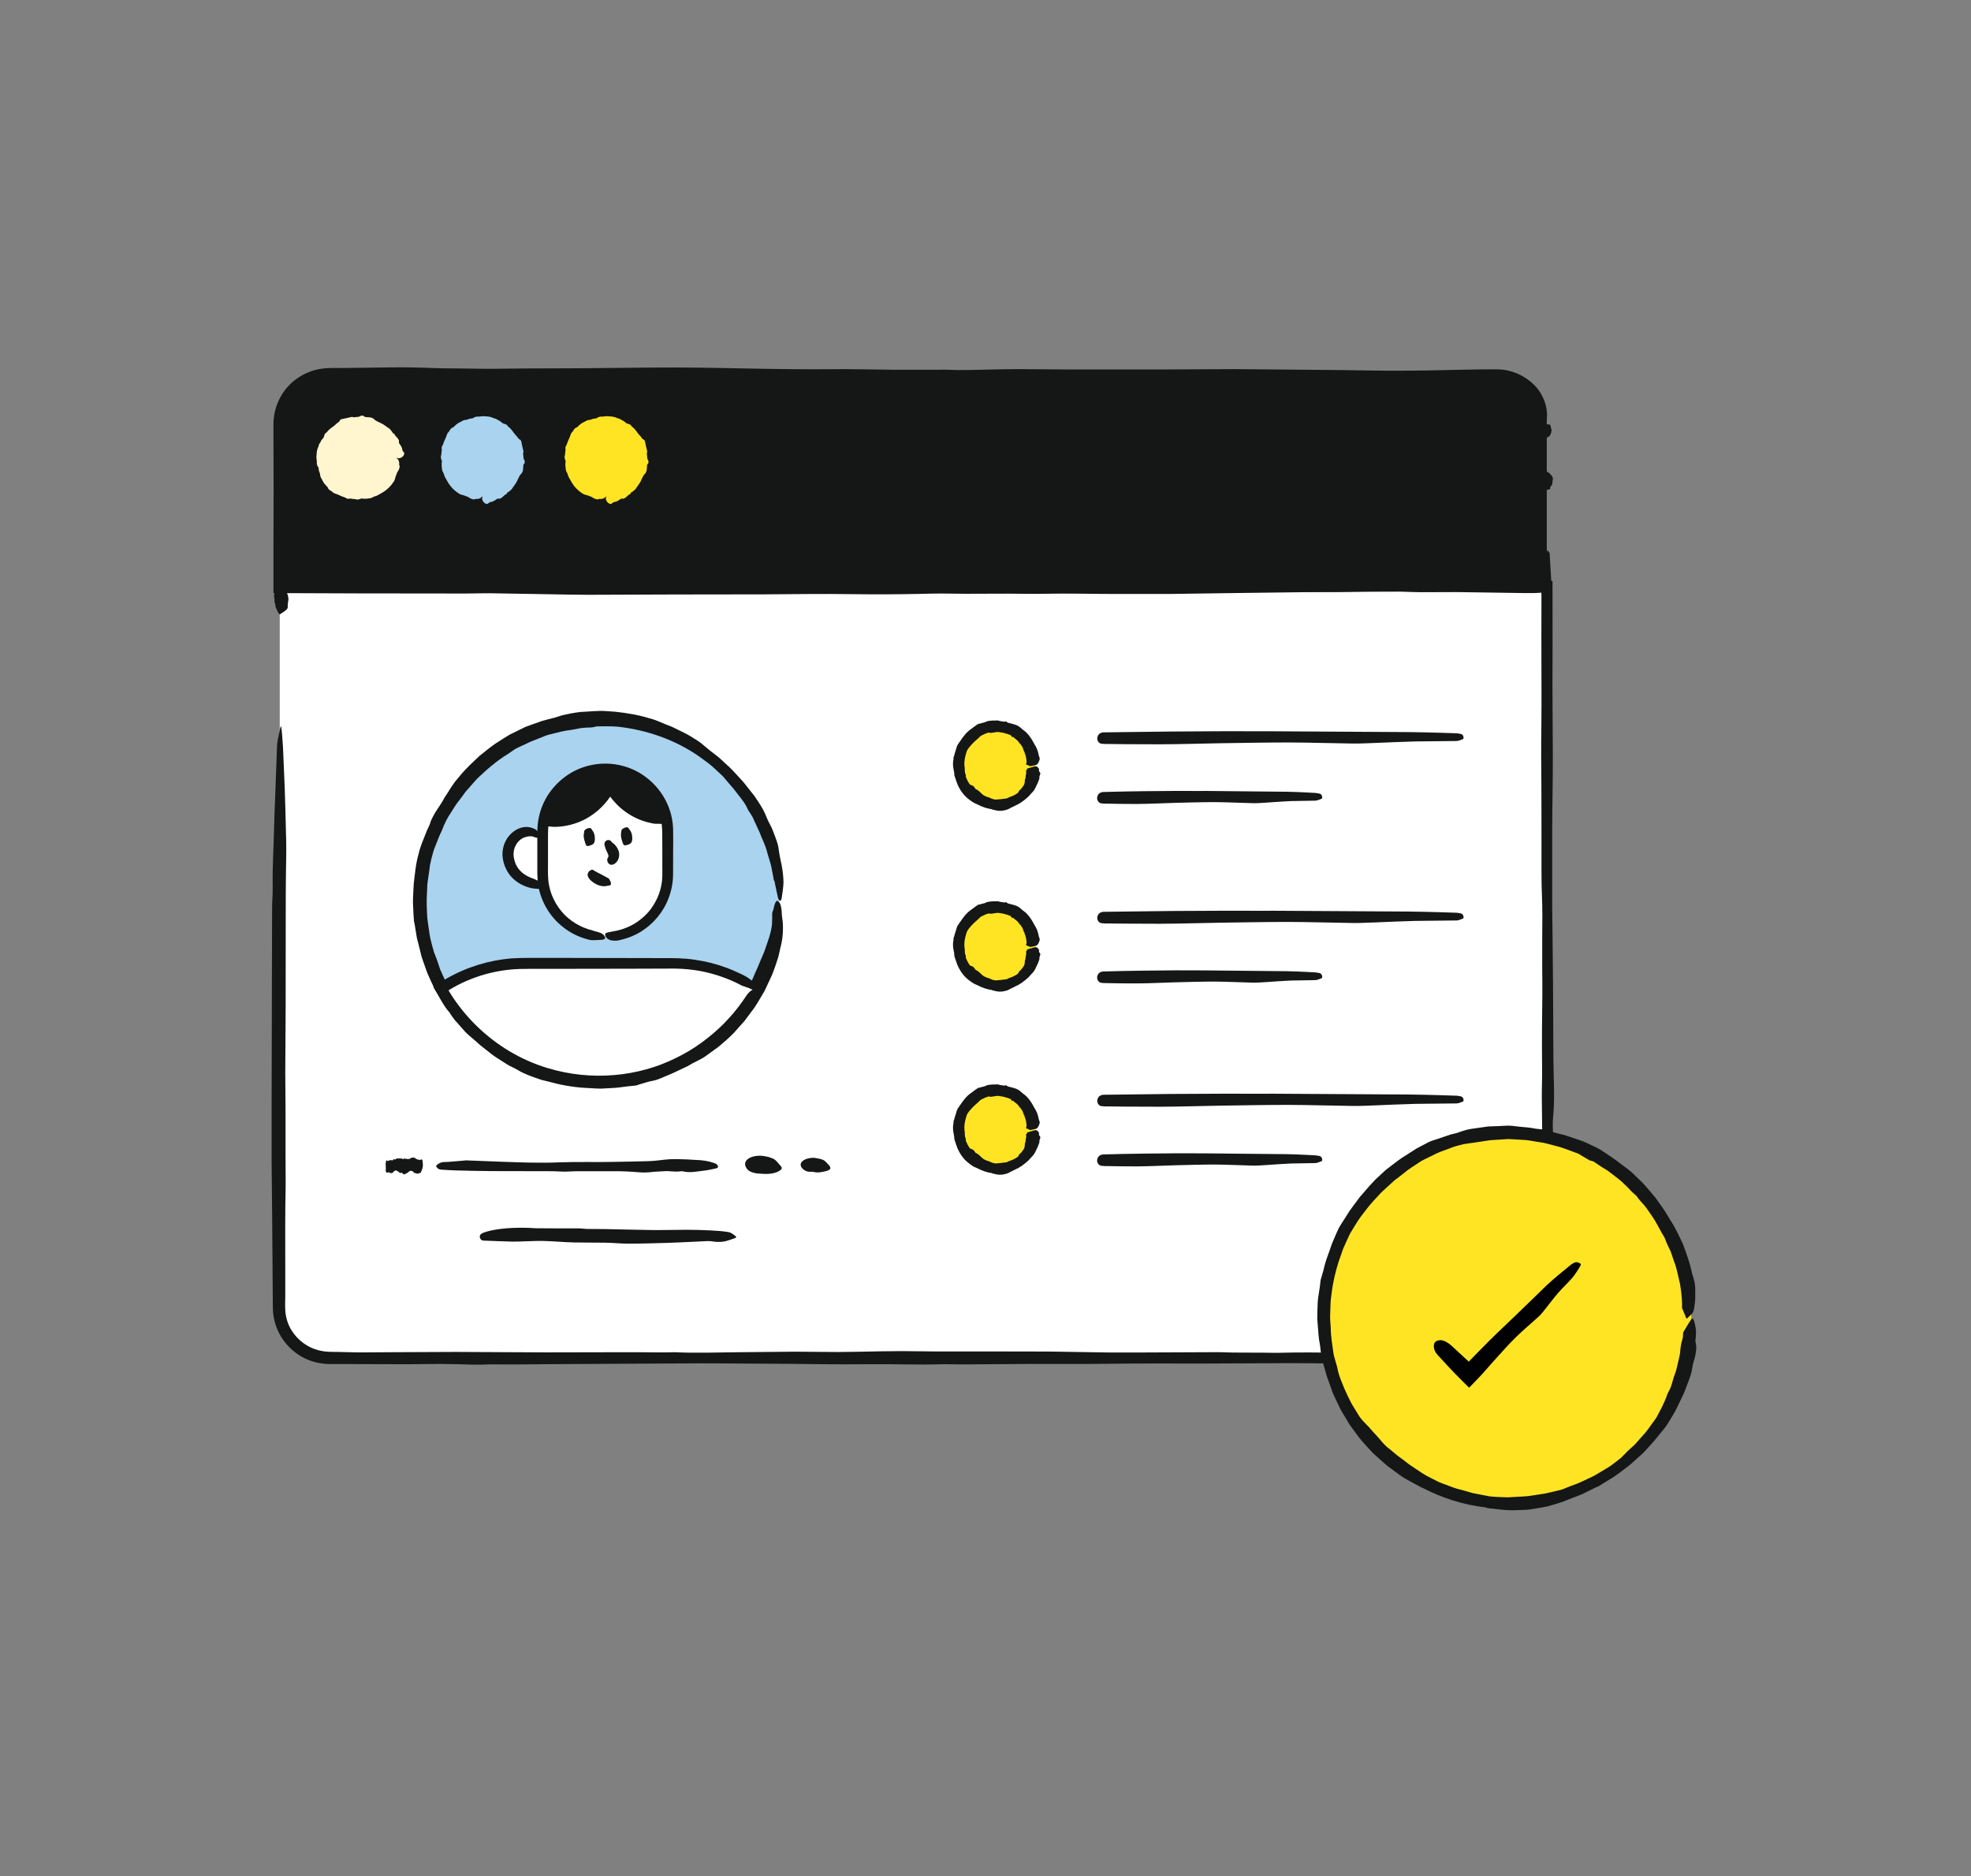 <svg xmlns="http://www.w3.org/2000/svg" id="Contenido" viewBox="0 0 310 295"><rect x="0" y="0" width="310" height="295" fill="#808080" stroke="none"/><defs><style>.cls-1{fill:#fff;}.cls-2{fill:#ffe424;}.cls-3{fill:#fff6cf;}.cls-4{fill:#a9d3ef;}.cls-5{fill:#151616;}</style></defs><g><g><g><path class="cls-1" d="M44,92.27v113.37c0,4.37,3.54,7.91,7.91,7.91H235.37c4.37,0,7.91-3.54,7.91-7.91V92.27H44Z"></path><g><path class="cls-5" d="M80.59,91.58c1.87,.03,3.58,.05,5.31,.08,.59,0,1.25,.02,1.78,0,2.67-.07,5.36-.06,8.08-.03,.6,0,1.23,0,1.85,0l7.13-.03c4.82-.02,9.7,.03,14.46-.08,1.14-.03,2.39-.06,3.6,.01,.37,.02,1,0,1.52,0,2.64,0,5.3,0,7.92,0,4.17,.02,8.22,.03,12.37,.05,2.25-.01,4.29-.04,6.11-.17,1.56-.11,3.66-.14,5.76-.12,2.99,.02,5.98,.03,8.98,.05,3.43,0,6.88,0,10.29,0,3.11,.02,6.08-.02,9.1-.05,.5,0,1.02,0,1.54,0l6.03,.03h9.52c.88,0,1.91,.02,2.61,0,1.71-.07,3.48-.06,5.2-.05,1.93,.01,3.71-.02,5.44-.07,2.75-.09,5.43-.07,8.31-.02,2.99,.02,6.12,.05,9.19,.07,.96,0,2.03,0,2.87,.02,1.31,.05,2.65,.07,4,.08,.68,0,1.36,0,2.04,0h2.57s0,.14,.01,.2v.43s.01,9.15,.01,9.15c0,2.19-.01,4.38-.02,6.57,.01,2.56,.02,5.14,.04,7.67,.05,4.27,0,8.4-.06,12.56,0,.78-.01,1.58-.02,2.38v12.15c.02,1.4,.04,2.8,.05,4.2,.03,2.7,.05,5.4,.08,8.11,.02,3.97,.04,7.94,.06,11.91,.02,.86,.03,1.73,.05,2.55,.07,2.28,.1,4.36-.08,6.2-.1,1.02-.09,1.92,.01,3.41,.05,.74,.13,1.54,.13,2.26,0,1.14-.05,2.43-.11,3.32-.06,.87-.06,1.54-.06,2.58,.01,3.05,.05,6.13-.04,9.15-.06,1.97-.03,3.99,.02,5.99,.02,1.26,.07,2.49,.05,3.86,0,.69-.2,1.55-.38,2.06-.37,1.04-.85,1.89-1.42,2.67-.57,.78-1.24,1.5-2.13,2.17-.96,.72-1.99,1.19-3.3,1.44-.64,.11-1.35,.15-1.95,.15h-1.78s-3.56-.04-3.56-.04c-.52,0-1.07,0-1.57,0-2.53,.05-5.05,.03-7.6,0-2.53-.01-5.09-.03-7.64-.04-1.41,0-2.83-.01-4.23-.02-1.76-.01-3.51-.03-5.26-.04-4.5,.02-8.99,.04-13.49,.06-1.76,0-3.54,0-5.3,0-4.54-.02-9,.02-13.47,.07-.7,0-1.42,0-2.12,0-4.52-.02-9.02,0-13.51,.04-2.18,.02-4.38,.06-6.56,0-.16,0-.37,0-.53,0-4,.13-7.99-.05-11.98,0-2.36,.03-4.72,.02-7.08,0-1.74-.02-3.46-.04-5.21-.06-2.28-.01-4.58-.02-6.87-.04l-4.49-.03c-.88,0-1.77,0-2.65-.01-3.08,.02-6.16,.03-9.25,.05-2.92,.02-5.8,.03-8.69,.05-1.84,0-3.71,.02-5.56,.03-1.58,.01-3.14,.03-4.72,.04-1.05,0-2.12,0-3.18,0-.61,0-1.36-.02-1.81,0-1.81,.09-3.4,.02-5.06-.03-1.8-.05-3.57-.06-5.46-.02-1.25,.03-2.63,.02-3.96,.02l-6.88-.02h-3.44c-1.2,.01-2.56-.18-3.73-.67-2.39-.97-4.29-3.01-5.1-5.45-.2-.61-.33-1.24-.41-1.88l-.05-.96v-.85s-.03-3.42-.03-3.42c-.02-3.16-.04-6.33-.07-9.48-.03-3.07-.06-6.13-.09-9.21,0-2.27,0-4.57,0-6.86v-1.59s.05-22.25,.05-22.25c.01-3.09,.02-6.17,.03-9.25,0-.49,.03-.95,.05-1.44,.02-.48,.05-1.02,.04-1.46-.06-3.53,.15-6.16,.21-9.28,.03-1.6,.1-3.08,.16-4.61,.1-2.81,.21-5.63,.31-8.41,.02-.47,.07-.83,.11-1.05,.14-.66,.26-1.22,.4-1.88,.09-.45,.17-.43,.24,.47,.06,.83,.14,1.57,.19,2.51,.05,1.25,.12,2.67,.17,3.96,.16,3.3,.23,7.03,.33,10.63,.02,.96,.03,2.12,0,3.12-.07,3.74-.07,7.51-.07,11.32,0,3.97,0,7.96-.01,11.9-.02,3.49-.04,6.8-.06,10.23,.01,1.93,.03,3.86,.04,5.79,0,2.3,0,4.6,0,6.9l.02,3.96c0,.43,0,.9,0,1.3-.1,4.26-.06,8.62-.06,12.94v4.36s-.02,1.09-.02,1.09c0,.37,0,.73,.02,1.03,.03,.64,.16,1.28,.37,1.89,.15,.44,.35,.87,.6,1.26,.97,1.6,2.59,2.78,4.38,3.2,.45,.11,.9,.18,1.36,.2,.45,.03,1.02,.02,1.52,.03,1.03,.02,2.05,.05,3.07,.07,.38,.01,.87,0,1.3,0l4.75-.03c3.17-.01,6.34-.02,9.51-.04,4.76,.02,9.5,.05,14.26,.07,3.26,0,6.52-.01,9.79-.02,1.68,0,3.36,0,5.03,0,1.65,0,3.28,.06,4.95,0,.14,0,.37,0,.51,0,3.17,.15,6.37,.03,9.54,0,3.06-.03,6.09-.06,9.15-.09,1.2,0,2.46,.01,3.65,.03,2.22,.04,4.33,.03,6.53-.02,2.16-.05,4.44-.09,6.69-.1,1.62,.02,3.29,.03,4.94,.05,2.61,0,5.23,0,7.85,0,3.52,0,7.07,.01,10.56,.02,3.13,.05,6.21,.1,9.32,.15,.83,0,1.71,0,2.57,0h1.84s11.85-.05,11.85-.05c.35,0,.77,0,1.05,0,2.73,.12,5.79,.03,8.61,.1,.17,0,.37,0,.53,0,3.29-.09,6.61-.06,9.94-.02,1.05,0,2.13,.02,3.14,.03,2.53,.06,4.91-.02,7.34-.05,2.75-.03,5.4-.02,8.15,0,1.99,.02,4.03,.04,6,.02,1.83-.04,3.62-.84,4.87-2.16,.32-.34,.63-.76,.87-1.1,.61-.88,.99-1.9,1.12-2.95,.12-1,.03-2.26,.04-3.41-.02-3.25,.05-6.29,.14-9.32,.03-1.03,.03-2.24,.03-3.35-.02-1.83-.05-3.64-.07-5.46,0-.86-.01-1.84,.01-2.62,.07-2.37,.04-4.68,0-7.02-.03-1.73-.05-3.43,0-5.2,.02-.79,.02-1.75,.01-2.61-.04-3.7-.01-7.34,.04-11,.02-1.35-.01-2.81-.02-4.22,0-1.57,0-3.17,0-4.72,.03-2.39,.05-4.68-.05-6.96-.04-.96-.06-2.19-.06-3.3-.01-6.1,.01-12.21-.05-18.29-.02-1.62,.02-3.33,.03-5,0-1.14,.01-2.29,.02-3.43,0-3.62-.01-7.28-.02-10.86,0-1.36,0-2.71,.01-4.05v-2.01s-.01-.5-.01-.5c0-.07,0-.15-.01-.21h-.22c-2.51,.02-5.01,.04-7.52,.06-3.53,0-7.03,0-10.55,.01-4.01,0-8.05-.03-12.04,.05-1.52,.03-3.2,.03-4.75,.01-4.24-.05-8.45-.05-12.7,0-1.82,.02-3.76,.03-5.5,0-3.36-.07-6.66-.03-10-.02-1.23,0-2.47,0-3.71,0h-15.08c-3.01,0-6.02,0-9.02,0-5.12,.03-10.2,0-15.28-.05-.44,0-.89,0-1.32,0-4.63,.05-8.71,.03-12.55-.09-3.77-.12-7.6-.18-11.64-.18-1.38-.01-2.77-.03-4.17-.04-1.41,0-2.82-.01-4.23-.02-1.57,0-3.24,0-4.67-.04-2.87-.09-5.68-.09-8.59-.04-.68,.01-1.45,.02-2.1,0-4-.09-7.98-.18-11.96-.28-1.9-.04-2.9-.16-3.36-.31-.66-.21,.33-.37,2.91-.43,2-.04,4.1-.07,6.13-.11Z"></path><path class="cls-5" d="M43.2,94.44c-.03-.17-.05-.34-.08-.51-.04-.18-.03-.35,.02-.51,.1-.28,.2-.56,.44-.69,.09-.05,.17-.14,.24-.24,.14-.17,.29-.25,.47-.21,.3,.07,.57,.19,.72,.61,.13,.36,.29,.7,.34,1.1,.02,.13,.03,.27,0,.4-.06,.33-.11,.66-.09,1.01,.01,.2-.06,.31-.18,.44-.28,.3-.62,.45-.93,.68-.14,.11-.21,.09-.32-.07-.07-.11-.13-.23-.19-.35-.09-.2-.19-.39-.27-.6-.04-.1-.04-.22-.06-.34l-.08-.36-.09-.34,.04-.02Z"></path><path class="cls-5" d="M48.19,91.82c.01,.26-.1,.49-.28,.7-.09,.11-.28,.18-.44,.24-.15,.06-.32,.09-.49,.12l-.68,.12c-.07,.01-.14,.02-.2,.02-.49-.02-.96-.13-1.39-.3-.04-.02-.09-.04-.11-.07-.18-.23-.36-.46-.54-.69-.11-.15-.08-.27,.1-.38,.07-.04,.13-.08,.19-.13,.1-.1,.21-.15,.38-.18,.26-.04,.5-.11,.75-.18,.34-.1,.69-.13,1.05-.18,.33-.04,.66,0,.98,.07,.2,.04,.39,.13,.44,.31,0,.03,.02,.08,.06,.1,.2,.12,.17,.28,.2,.43Z"></path></g></g><g><path class="cls-5" d="M243.28,66.72c0-4.37-3.54-7.91-7.91-7.91H51.91c-4.37,0-7.91,3.54-7.91,7.91v25.58H243.28v-25.58Z"></path><g><path class="cls-5" d="M243.72,86.87c.07,1.16,.16,2.69,.25,4.22,.01,.4,.03,.87,.04,1.29,0,.22,.02,.43,.02,.62v.07s-.06,0-.06,0h-.12c-.07,.01-.14,.02-.2,.03-.46,.06-1.06,.09-1.63,.12-.35,.03-.72,.04-1.1,.04-.76,.01-1.56-.01-2.36-.02-3.19-.05-6.38-.09-9.58-.14-1.81,0-3.63,.01-5.45,.02-.76,0-1.51-.05-2.27-.07-.35-.01-.7-.04-1.05-.04-2.67,0-5.34,.01-8,.02-5.87,.07-11.74,.15-17.61,.22-3.63,.05-7.25,.1-10.88,.15-2.71,0-5.45,0-8.17,0-3.81,0-7.59-.11-11.44-.03-1.83,.04-3.74-.02-5.61-.02l-6.56,.02-3.94-.04c-1.14,0-2.29,.03-3.43,.06-3.45,.07-6.88,.09-10.38,.04-4.68-.07-9.36,0-14.04,.03-4.8,0-9.61,.02-14.42,.02-4.4,.02-8.79,.03-13.19,.05-1.91,0-3.84-.05-5.75-.08-3.18-.05-6.36-.11-9.55-.16-1.31-.02-2.65,.04-3.97,.04l-16.92-.02-10.9-.04h-1.68s-.47,0-.47,0h-.24s-.04,0-.05,0v-.06s0-.12,0-.12v-.95s0-2.57,0-2.57v-4.23s.02-8.46,.02-8.46l-.02-7.76v-1.94c-.02-.62,.02-1.42,.15-2.11,.26-1.43,.91-2.78,1.8-3.92,.48-.57,1.01-1.11,1.63-1.54,1.09-.79,2.35-1.35,3.67-1.58,.64-.12,1.37-.16,1.96-.16h1.79c2.39-.04,4.77-.07,7.16-.1,2.38-.03,4.76,.01,7.12,.11,1.59,.07,3.4,.03,5.07,.07,2.92,.07,5.78,.04,8.7-.01,2.82-.01,5.69-.02,8.54-.03,3.93-.04,7.87-.07,11.79-.11,5.21-.06,10.32,.05,15.43,.15,4.6,.09,9.18,.14,13.83,.1,2.94-.02,5.91,.07,8.87,.09,2.36,0,4.73,0,7.1,0,.49,0,1.02-.03,1.45,0,2.58,.12,5.04-.01,7.55-.05,1.14-.02,2.29-.05,3.43-.05l8.55,.06h13.68c3.95-.03,7.9-.05,11.84-.06,5.58,.05,11.16,.1,16.74,.15,2.9,.03,5.8,.11,8.69,.1,3.44,0,6.91-.06,10.31-.15,1.93-.04,3.81-.08,5.77-.06,2.09,.05,4.14,.94,5.61,2.4,1.08,1.01,1.82,2.58,2,3.86,.21,1.29-.05,2.24-.21,2.35-.12,.09-.22,.01-.31-.29-.09-.3-.15-.82-.39-1.59-.57-1.88-1.93-3.5-3.68-4.38-.85-.43-1.78-.69-2.73-.75-.45-.02-.98-.02-1.52,0l-1.59,.02-6.37,.07c-3.07,0-6.16,0-9.25,0l-2.92,.03c-.24,0-.52,.02-.72,.01-3.33-.2-6.68-.02-10,0-2.65,0-5.3,.1-7.94-.03-.35-.02-.93,0-1.2,.03-1.12,.13-2.43,.08-3.67,.09l-6.35,.03c-1.33,0-2.68,0-4-.04-3.88-.08-7.74,0-11.61,.01l-14.79,.07c-2.54-.03-5.1-.05-7.64-.08l-11.09,.08h-2.89s-16.4,.07-16.4,.07c-2.79,0-5.59,0-8.38,0-3.7-.04-7.39-.07-11.09-.1-1.87-.03-3.73-.05-5.6-.08-1.45,0-2.91,.01-4.37,.02-2.49,.02-4.98,.03-7.46,.05l-20.07-.09c-2.42,.02-4.84,.03-7.26,.05-3.26,.01-6.15,2.63-6.63,5.84-.07,.3-.07,.62-.1,.93-.01,.33,0,.71-.01,1.07,0,.73,0,1.45,0,2.18,0,1.46,0,2.92,.01,4.38,.01,4.61,.03,9.2-.13,13.75-.02,.57-.02,1.18-.01,1.79,0,.47,.01,.95,.01,1.41,0,.07-.02,.17,.08,.14h.4s2.1,0,2.1,0c1.4,.01,2.79,.02,4.16,.03,2.93,.06,5.81,.04,8.72,.02,2.91,0,5.83,0,8.74,0,1.28,0,2.56-.02,3.83-.03,2.25-.02,4.46-.05,6.72,.02,1.33,.04,2.78,.01,4.17,.02l3.41,.03c2.78,0,5.55-.02,8.33-.03,3.41-.03,6.81-.06,10.22-.09,3.45,0,6.9,0,10.35,0l8.38-.02c4.37,0,8.73,0,13.08,.1,1.79,.04,3.65-.01,5.47,0,4.56,.04,9.12,.07,13.68,.11,3.03,0,6.06-.05,9.1-.07,3.58-.02,7.18-.05,10.75-.07,2.89-.04,5.7-.01,8.54,.06,.92,.02,1.91-.01,2.86,0l8.53,.05,2.68,.02c3.77,.03,7.55,.06,11.32,.09,2.17-.01,4.35-.02,6.53-.03h2.66s7.1,.03,7.1,.03c.42,0,.93-.03,1.26,0,2.77,.21,5.76,.07,8.62,.12,1.74,.03,3.5,.06,5.24,.09l.51,.02h.25c.06,.03,.07,0,.06-.05v-.12c.03-.41,.05-.82,.07-1.23,.04-.79,.08-1.76,.16-2.21,.17-.93,.34-2.28,.67-1.35Z"></path><path class="cls-5" d="M243.86,76.83c-.33,.26-.67,.22-.99,.12-.19-.06-.25-.3-.28-.49-.03-.21-.19-.39-.11-.62,0-.01,0-.04-.02-.05-.25-.3-.11-.63-.04-.95,.04-.21,.14-.41,.21-.61,.07-.21,.45-.35,.62-.13,.08,.1,.21,.19,.33,.24,.17,.06,.23,.23,.35,.33,.15,.12,.21,.28,.28,.44,.03,.06,.03,.14,.03,.21-.02,.18-.08,.36-.07,.53,.02,.3-.16,.49-.3,.69-.07,.11-.08,.18-.02,.29Z"></path><path class="cls-5" d="M244.02,67.74c-.03,.3-.12,.57-.3,.81-.05,.07-.13,.11-.2,.15-.04,.03-.1,.03-.14,.06-.15,.12-.34,.23-.49,.11-.16-.13-.29-.33-.37-.54-.14-.35-.07-.73,0-1.1,.03-.19,.32-.44,.52-.46l.48-.05c.22-.02,.35,.11,.38,.33,.01,.12,.04,.23,.07,.34l.08,.34Z"></path></g></g><g><circle class="cls-3" cx="56.38" cy="72.05" r="6.06"></circle><path class="cls-3" d="M62.79,73.07c.02,.13,.1,.28,.06,.41-.05,.21-.14,.42-.24,.61-.02,.04-.08,.06-.1,.1-.09,.25-.19,.5-.29,.75-.06,.18-.08,.38-.16,.56-.06,.13-.14,.25-.22,.36l-.24,.33c-.07,.1-.16,.19-.25,.28-.13,.14-.25,.29-.41,.41-.14,.11-.27,.23-.41,.33l-.34,.22c-.1,.07-.21,.13-.32,.18-.3,.16-.57,.37-.91,.44-.19,.03-.34,.17-.52,.24-.16,.07-.34,.07-.51,.1-.21,.04-.43,.04-.65,.04-.06,0-.12,.01-.17-.01-.17-.08-.31-.02-.46,.03-.23,.1-.48,.15-.72,.06-.13-.05-.27-.03-.41-.05-.23-.04-.45-.09-.7-.03-.11,.03-.22-.02-.32-.07-.16-.08-.31-.18-.49-.22-.35-.11-.66-.29-1-.42-.27-.09-.58-.17-.78-.4-.1-.11-.27-.16-.39-.26-.09-.07-.18-.15-.23-.26-.11-.33-.41-.48-.59-.75-.11-.15-.21-.31-.3-.48-.03-.06-.05-.13-.09-.19-.14-.23-.29-.47-.29-.77,.01-.14-.07-.25-.11-.38-.05-.16-.11-.32-.1-.49,0-.12-.03-.22-.11-.32-.18-.26-.22-.57-.19-.87,.01-.12-.04-.24-.05-.36-.03-.16-.01-.32-.01-.48l.02-.19c.01-.43,.08-.87,.28-1.26,.05-.12,.06-.25,.11-.37,.05-.12,.13-.22,.2-.33,.02-.04,.03-.07,.05-.1,.03-.06,.04-.12,.08-.17,.11-.15,.22-.3,.35-.43,.02-.02,.04-.05,.05-.08,.05-.16,.09-.33,.16-.48,.03-.06,.06-.14,.12-.17,.21-.09,.29-.29,.44-.44l.13-.12c.09-.09,.2-.15,.29-.24,.15-.14,.34-.23,.49-.36,.23-.24,.5-.44,.77-.65,.05-.03,.1-.09,.12-.16,.06-.17,.2-.22,.34-.26,.46-.1,.91-.17,1.36-.3,.16-.04,.34-.07,.51,.03,.02,.02,.06-.02,.09-.02l.68-.07s.09-.01,.13-.04c.18-.14,.38-.15,.58-.13,.05,0,.1,.07,.15,.1,.04,.03,.08,.09,.13,.1,.16,.01,.3,.03,.48,.04,.32,0,.64,.06,.9,.25,.07,.05,.13,.15,.2,.2,.17,.11,.35,.21,.53,.29,.26,.14,.54,.24,.79,.4,.22,.13,.42,.29,.62,.44,.13,.09,.29,.16,.4,.28,.14,.14,.24,.31,.37,.46,.09,.09,.08,.28,.3,.27,.03,0,.05,.03,.06,.05,.02,.19,.16,.3,.28,.43,.17,.19,.36,.38,.42,.63,.02,.1-.03,.23,0,.33,.03,.11,.12,.2,.2,.31,.06,.09,.12,.18,.17,.28,.06,.12,.13,.25,.13,.38,0,.23,.18,.38,.3,.58,.07,.11,.02,.27-.05,.39-.15,.24-.37,.44-.76,.49-.05,0-.13,0-.16-.02-.27-.15-.53-.29-.8-.39-.16-.06-.18-.14-.15-.24,.06-.15,.03-.29-.11-.39-.02-.02-.02-.04-.02-.07,.02-.12,.03-.24,.05-.36,0-.04,0-.08-.03-.1-.19-.13-.16-.27-.21-.35,0,0-.03-.06-.07-.14-.04-.09-.09-.2-.12-.34,0-.05,.03-.21-.12-.32-.02-.02-.04-.04-.04-.06-.04-.21-.27-.24-.51-.24-.03,0-.06-.02-.07-.05-.03-.14-.05-.28-.11-.41-.03-.07-.1-.1-.16-.14-.02-.01-.07,0-.06-.02,0-.2-.22-.16-.3-.27-.07-.11-.25-.1-.37-.14-.04-.01-.11,0-.13-.04-.14-.24-.4-.3-.61-.43-.11-.07-.21-.17-.32-.25-.17-.11-.32-.28-.54-.28-.24-.02-.47-.07-.71-.1-.12-.03-.25-.09-.38-.09-.09,0-.18,.04-.27,.07-.03,0-.05,.04-.07,.03-.22-.03-.43,.08-.63,.14-.13,.03-.28-.01-.42,.01l-.42,.11c-.1,.03-.2,.03-.3,.05-.2,.04-.39,.12-.58,.2-.12,.05-.2,.15-.29,.24-.15,.14-.24,.32-.45,.37-.01,0-.02,.03-.02,.04-.02,.22-.19,.27-.31,.37-.12,.09-.18,.24-.31,.33-.04,.03-.04,.09-.04,.15,0,.1-.04,.15-.15,.16-.05,0-.09,.03-.12,.07-.13,.13-.22,.29-.32,.44-.05,.06-.02,.16-.06,.23-.07,.14-.15,.27-.23,.41-.11,.15-.34,.28-.23,.52,.02,.05,0,.11-.05,.14-.19,.14-.14,.34-.12,.52,0,.03,.02,.06,0,.07-.17,.12-.02,.28-.08,.41-.06,.14,.03,.28,.07,.42,.04,.13,0,.27,.03,.41,0,.03,0,.06,0,.09l.06,.29s0,.04,.01,.04c.18,.08,.08,.21,.1,.33,.05,.24,.17,.45,.29,.66,.06,.1,.18,.18,.15,.3-.04,.14,.04,.22,.07,.32,.02,.07,.09,.1,.05,.21-.01,.03,.02,.06,.05,.07,.25,.15,.32,.43,.56,.59,.17,.12,.27,.33,.41,.51,.02,.03,.04,.07,.08,.08,.25,.06,.4,.24,.61,.35,.14,.09,.32,.12,.46,.23,.1,.08,.26,.03,.38,.05,.19,.03,.37,.06,.56,.08,.19,.03,.39,.03,.58,.05,.04,0,.08,.07,.13,.07h.39c.34,.01,.68-.02,1.02-.08,.02,0,.05-.02,.07,0,.14,.1,.25,.03,.35-.05,.02-.02,.06-.02,.09,0,.18,.11,.33,.09,.45-.02,.37-.36,.79-.56,1.16-.86,.1-.07,.25-.07,.35-.14,.16-.09,.31-.2,.44-.34,.06-.06,.11-.15,.14-.23,.04-.11,.11-.19,.24-.24,.08-.03,.27-.03,.11-.22-.02-.02,0-.05,.03-.06,.21-.2,.3-.46,.35-.74,.01-.19,.1-.34,.15-.52,0-.02,.02-.05,.01-.07-.08-.17-.02-.3,.05-.44,.05-.1,.03-.21,0-.32-.03-.17,.01-.32,.05-.49,.02-.08,.15-.11,.31-.12,.12,0,.25,0,.37-.02,.31-.04,.55,.01,.64,.2,.14,.26,.2,.54,.12,.81Z"></path></g><g><circle class="cls-4" cx="75.84" cy="72.05" r="6.06"></circle><path class="cls-4" d="M74.82,78.46c-.13,.02-.28,.1-.41,.06-.21-.05-.42-.14-.61-.24-.04-.02-.06-.08-.1-.1-.25-.09-.5-.19-.75-.29-.18-.06-.38-.08-.56-.16-.13-.06-.25-.14-.36-.22l-.33-.24c-.1-.07-.19-.16-.28-.25-.14-.13-.29-.25-.41-.41-.11-.13-.23-.27-.33-.41l-.22-.34c-.07-.1-.13-.21-.18-.32-.16-.3-.37-.57-.44-.91-.03-.19-.17-.34-.24-.52-.07-.16-.07-.34-.1-.51-.04-.21-.04-.43-.04-.65,0-.06-.01-.12,.01-.17,.08-.17,.02-.31-.03-.46-.1-.23-.15-.48-.06-.72,.05-.13,.03-.27,.05-.41,.04-.23,.09-.45,.03-.7-.03-.11,.02-.22,.07-.32,.08-.16,.18-.31,.22-.49,.11-.35,.29-.66,.42-1,.09-.27,.17-.58,.4-.78,.11-.1,.16-.27,.26-.39,.07-.09,.15-.18,.26-.23,.33-.11,.48-.41,.75-.59,.15-.11,.31-.21,.48-.3,.06-.03,.13-.05,.19-.08,.23-.14,.47-.29,.77-.29,.14,.01,.25-.07,.38-.11,.16-.05,.32-.11,.49-.1,.12,0,.22-.03,.32-.11,.26-.18,.57-.22,.87-.19,.12,.01,.24-.04,.36-.05,.16-.03,.32-.01,.48-.01l.19,.02c.43,.01,.87,.08,1.26,.28,.12,.05,.25,.06,.37,.11,.12,.05,.22,.13,.33,.2,.04,.02,.07,.03,.1,.05,.06,.03,.12,.04,.17,.08,.15,.11,.3,.22,.43,.34,.02,.02,.05,.04,.08,.05,.16,.05,.33,.09,.48,.16,.06,.03,.14,.06,.17,.12,.09,.21,.29,.29,.44,.44l.12,.13c.09,.09,.15,.2,.24,.29,.14,.15,.23,.34,.36,.49,.24,.23,.44,.5,.65,.77,.03,.05,.09,.1,.16,.12,.17,.06,.22,.2,.26,.34,.1,.46,.17,.91,.3,1.36,.04,.16,.07,.34-.03,.51-.02,.02,.02,.06,.02,.09l.07,.68s.01,.09,.04,.13c.14,.18,.15,.38,.13,.58,0,.05-.07,.1-.1,.15-.03,.04-.09,.08-.1,.13-.01,.16-.03,.3-.04,.48,0,.32-.06,.63-.25,.9-.05,.07-.15,.13-.2,.2-.11,.17-.21,.35-.29,.53-.14,.26-.23,.54-.4,.79-.13,.22-.29,.42-.44,.62-.09,.13-.16,.29-.28,.4-.14,.14-.31,.24-.46,.37-.09,.09-.28,.08-.27,.3,0,.03-.02,.05-.05,.06-.19,.02-.3,.16-.43,.28-.19,.17-.38,.37-.63,.42-.1,.02-.23-.03-.33,0-.11,.03-.2,.12-.31,.19-.09,.06-.18,.12-.28,.17-.12,.06-.25,.13-.38,.13-.23,0-.38,.18-.58,.3-.11,.07-.27,.02-.39-.05-.24-.15-.44-.37-.49-.76,0-.05,0-.13,.02-.16,.15-.27,.29-.53,.39-.8,.06-.16,.14-.18,.24-.15,.15,.06,.29,.03,.39-.11,.02-.02,.04-.02,.07-.02,.12,.02,.24,.03,.36,.05,.04,0,.08,0,.1-.03,.13-.19,.27-.16,.35-.21,0,0,.06-.03,.14-.07,.09-.05,.2-.1,.34-.12,.05,0,.21,.03,.32-.12,.02-.02,.04-.04,.06-.04,.21-.03,.24-.27,.24-.51,0-.04,.02-.06,.05-.07,.14-.03,.28-.05,.41-.11,.07-.03,.1-.1,.14-.16,.01-.02,0-.07,.02-.06,.2,0,.16-.22,.27-.3,.11-.07,.1-.25,.14-.37,.01-.04,0-.11,.04-.13,.24-.13,.3-.4,.43-.61,.07-.11,.17-.21,.25-.32,.11-.17,.28-.32,.28-.54,.02-.24,.07-.47,.1-.71,.03-.12,.09-.25,.09-.38,0-.09-.04-.18-.07-.27,0-.02-.04-.05-.03-.07,.03-.22-.08-.43-.14-.63-.03-.13,.01-.28-.01-.42l-.11-.42c-.03-.1-.03-.2-.05-.3-.04-.2-.12-.39-.2-.58-.05-.12-.15-.2-.24-.29-.14-.15-.32-.24-.37-.45,0-.01-.03-.02-.04-.02-.22-.02-.27-.19-.37-.31-.09-.12-.24-.18-.33-.31-.03-.04-.09-.04-.15-.04-.1,0-.15-.04-.16-.15,0-.05-.03-.09-.07-.12-.13-.13-.29-.22-.44-.32-.06-.04-.16-.02-.23-.06-.14-.07-.27-.15-.41-.23-.15-.11-.28-.34-.52-.23-.05,.02-.11,0-.14-.05-.14-.19-.34-.14-.52-.12-.03,0-.06,.02-.07,0-.12-.17-.28-.02-.41-.08-.14-.06-.28,.03-.42,.07-.13,.04-.27,0-.41,.03-.03,0-.06,0-.09,0l-.29,.06s-.04,0-.04,.01c-.07,.18-.21,.08-.33,.1-.24,.05-.45,.17-.66,.29-.1,.06-.18,.18-.3,.15-.14-.04-.22,.04-.32,.07-.07,.02-.1,.09-.21,.05-.03-.01-.06,.02-.07,.05-.15,.25-.43,.32-.59,.56-.12,.17-.33,.27-.51,.41-.03,.02-.07,.04-.08,.08-.06,.25-.24,.4-.35,.61-.09,.14-.12,.32-.23,.46-.08,.1-.03,.26-.05,.38-.03,.19-.06,.37-.08,.56-.03,.19-.03,.39-.05,.58,0,.04-.07,.08-.07,.13v.39c-.01,.34,.02,.68,.08,1.02,0,.02,.02,.05,0,.07-.1,.14-.03,.25,.05,.35,.02,.02,.02,.06,0,.09-.11,.17-.09,.33,.02,.45,.36,.37,.56,.79,.86,1.16,.07,.1,.07,.25,.14,.35,.09,.16,.2,.31,.34,.44,.06,.06,.15,.11,.23,.15,.11,.04,.19,.11,.24,.24,.03,.08,.03,.27,.22,.11,.02-.02,.05,0,.06,.03,.2,.21,.47,.3,.74,.35,.19,.01,.34,.1,.51,.15,.02,0,.05,.02,.07,.01,.17-.08,.3-.02,.44,.05,.1,.05,.21,.03,.32,0,.17-.03,.32,.01,.49,.05,.08,.02,.11,.15,.12,.31,0,.12,0,.25,.02,.37,.04,.31-.01,.55-.2,.64-.26,.14-.54,.2-.81,.12Z"></path></g><g><circle class="cls-2" cx="95.29" cy="72.05" r="6.06"></circle><path class="cls-2" d="M94.27,78.46c-.13,.02-.28,.1-.41,.06-.21-.05-.42-.14-.61-.24-.04-.02-.06-.08-.1-.1-.25-.09-.5-.19-.75-.29-.18-.06-.38-.08-.56-.16-.13-.06-.25-.14-.36-.22l-.33-.24c-.1-.07-.19-.16-.28-.25-.14-.13-.29-.25-.41-.41-.11-.13-.23-.27-.32-.41l-.22-.34c-.07-.1-.13-.21-.18-.32-.16-.3-.37-.57-.44-.91-.03-.19-.17-.34-.24-.52-.07-.16-.07-.34-.1-.51-.04-.21-.04-.43-.04-.65,0-.06-.01-.12,.01-.17,.08-.17,.02-.31-.03-.46-.1-.23-.15-.48-.06-.72,.05-.13,.03-.27,.05-.41,.04-.23,.09-.45,.03-.7-.03-.11,.02-.22,.07-.32,.08-.16,.18-.31,.22-.49,.11-.35,.29-.66,.42-1,.09-.27,.17-.58,.4-.78,.11-.1,.16-.27,.26-.39,.07-.09,.15-.18,.26-.23,.33-.11,.48-.41,.75-.59,.15-.11,.31-.21,.48-.3,.06-.03,.13-.05,.19-.08,.23-.14,.47-.29,.77-.29,.14,.01,.25-.07,.38-.11,.16-.05,.32-.11,.49-.1,.12,0,.22-.03,.32-.11,.26-.18,.57-.22,.87-.19,.12,.01,.24-.04,.36-.05,.16-.03,.32-.01,.48-.01l.19,.02c.43,.01,.87,.08,1.26,.28,.12,.05,.25,.06,.37,.11,.12,.05,.22,.13,.33,.2,.04,.02,.07,.03,.1,.05,.06,.03,.12,.04,.17,.08,.15,.11,.3,.22,.43,.34,.02,.02,.05,.04,.08,.05,.16,.05,.33,.09,.48,.16,.06,.03,.14,.06,.17,.12,.09,.21,.29,.29,.44,.44l.12,.13c.09,.09,.15,.2,.24,.29,.14,.15,.23,.34,.36,.49,.24,.23,.44,.5,.65,.77,.03,.05,.09,.1,.16,.12,.17,.06,.22,.2,.26,.34,.1,.46,.17,.91,.3,1.36,.04,.16,.07,.34-.03,.51-.02,.02,.02,.06,.02,.09l.07,.68s.01,.09,.04,.13c.14,.18,.15,.38,.13,.58,0,.05-.07,.1-.1,.15-.03,.04-.09,.08-.1,.13-.01,.16-.03,.3-.04,.48,0,.32-.06,.63-.25,.9-.05,.07-.15,.13-.2,.2-.11,.17-.21,.35-.29,.53-.14,.26-.23,.54-.4,.79-.13,.22-.29,.42-.44,.62-.09,.13-.16,.29-.28,.4-.14,.14-.31,.24-.46,.37-.09,.09-.28,.08-.27,.3,0,.03-.02,.05-.05,.06-.19,.02-.3,.16-.43,.28-.19,.17-.38,.37-.63,.42-.1,.02-.23-.03-.33,0-.11,.03-.2,.12-.31,.19-.09,.06-.18,.12-.28,.17-.12,.06-.25,.13-.38,.13-.23,0-.38,.18-.58,.3-.11,.07-.27,.02-.39-.05-.24-.15-.44-.37-.49-.76,0-.05,0-.13,.02-.16,.15-.27,.29-.53,.39-.8,.06-.16,.14-.18,.24-.15,.15,.06,.29,.03,.39-.11,.02-.02,.04-.02,.07-.02,.12,.02,.24,.03,.36,.05,.04,0,.08,0,.1-.03,.13-.19,.27-.16,.35-.21,0,0,.06-.03,.14-.07,.09-.05,.2-.1,.34-.12,.05,0,.21,.03,.32-.12,.02-.02,.04-.04,.06-.04,.21-.03,.24-.27,.24-.51,0-.04,.02-.06,.05-.07,.14-.03,.28-.05,.41-.11,.07-.03,.1-.1,.14-.16,.01-.02,0-.07,.02-.06,.2,0,.16-.22,.27-.3,.11-.07,.1-.25,.14-.37,.01-.04,0-.11,.04-.13,.24-.13,.3-.4,.43-.61,.07-.11,.17-.21,.25-.32,.11-.17,.28-.32,.28-.54,.02-.24,.07-.47,.1-.71,.03-.12,.09-.25,.09-.38,0-.09-.04-.18-.07-.27,0-.02-.04-.05-.03-.07,.03-.22-.08-.43-.14-.63-.03-.13,.01-.28-.01-.42l-.11-.42c-.03-.1-.03-.2-.05-.3-.04-.2-.12-.39-.2-.58-.05-.12-.15-.2-.24-.29-.14-.15-.32-.24-.37-.45,0-.01-.03-.02-.04-.02-.22-.02-.27-.19-.37-.31-.09-.12-.24-.18-.33-.31-.03-.04-.09-.04-.15-.04-.1,0-.15-.04-.16-.15,0-.05-.03-.09-.07-.12-.13-.13-.29-.22-.44-.32-.06-.04-.16-.02-.23-.06-.14-.07-.27-.15-.41-.23-.15-.11-.28-.34-.52-.23-.05,.02-.11,0-.14-.05-.14-.19-.34-.14-.52-.12-.03,0-.06,.02-.07,0-.12-.17-.28-.02-.41-.08-.14-.06-.28,.03-.42,.07-.13,.04-.27,0-.41,.03-.03,0-.06,0-.09,0l-.29,.06s-.04,0-.04,.01c-.08,.18-.21,.08-.33,.1-.24,.05-.45,.17-.66,.29-.1,.06-.18,.18-.3,.15-.14-.04-.22,.04-.32,.07-.07,.02-.1,.09-.21,.05-.03-.01-.06,.02-.07,.05-.15,.25-.43,.32-.59,.56-.12,.17-.33,.27-.51,.41-.03,.02-.07,.04-.07,.08-.06,.25-.24,.4-.35,.61-.09,.14-.12,.32-.23,.46-.08,.1-.03,.26-.05,.38-.03,.19-.06,.37-.08,.56-.03,.19-.03,.39-.05,.58,0,.04-.07,.08-.07,.13v.39c-.01,.34,.02,.68,.08,1.02,0,.02,.02,.05,0,.07-.11,.14-.03,.25,.05,.35,.02,.02,.02,.06,0,.09-.11,.17-.09,.33,.02,.45,.36,.37,.56,.79,.86,1.16,.07,.1,.07,.25,.14,.35,.09,.16,.2,.31,.34,.44,.06,.06,.15,.11,.23,.15,.11,.04,.19,.11,.24,.24,.03,.08,.03,.27,.22,.11,.02-.02,.05,0,.06,.03,.2,.21,.47,.3,.74,.35,.19,.01,.34,.1,.51,.15,.02,0,.05,.02,.07,.01,.17-.08,.3-.02,.44,.05,.1,.05,.21,.03,.32,0,.17-.03,.32,.01,.49,.05,.08,.02,.11,.15,.12,.31,0,.12,0,.25,.02,.37,.04,.31-.01,.55-.2,.64-.26,.14-.54,.2-.81,.12Z"></path></g></g><g><g><g><circle class="cls-4" cx="94.11" cy="141.64" r="28.4" transform="translate(-54.46 224.37) rotate(-85.51)"></circle><path class="cls-5" d="M121.73,138.48l-.4-2.1c-.14-.71-.4-1.39-.59-2.09-.18-.74-.45-1.48-.75-2.14-.19-.41-.35-.82-.51-1.24l-.56-1.21-.55-1.21c-.23-.38-.46-.76-.71-1.12-.5-1.24-1.47-2.24-2.27-3.32-.58-.65-1.12-1.32-1.69-1.98l-1.16-1.08c-.76-.76-1.66-1.36-2.52-2-3.8-2.66-8.3-4.22-12.86-4.72-1.09-.08-2.18-.07-3.25-.05-.17,.02-.33,.07-.49,.1-.14,.03-.29,.07-.42,.07-.55,0-1.1,.04-1.64,.1-.53,.1-1.06,.22-1.6,.3-.96,.1-1.88,.34-2.81,.58-.45,.12-.92,.2-1.34,.4-.73,.31-1.48,.58-2.21,.88l-2.15,1.01c-.46,.24-.87,.59-1.31,.87-1.79,1.08-3.37,2.46-4.88,3.9-.42,.45-.82,.92-1.22,1.38l-.61,.69-.54,.74-.91,1.2c-.28,.41-.54,.85-.81,1.27-.61,.88-1.08,1.82-1.45,2.83-.07,.21-.19,.42-.3,.64-.1,.23-.2,.46-.29,.69-.24,.69-.57,1.35-.78,2.05-.2,.7-.39,1.42-.53,2.16-.1,.99-.3,2.01-.41,3.02-.02,1.02-.12,2.04-.1,3.05,.04,.88,.03,1.78,.15,2.66,.15,.88,.23,1.77,.4,2.64,.11,.51,.25,1.03,.39,1.54,.07,.26,.14,.52,.22,.77l.29,.75c.26,.64,.43,1.27,.66,1.91,.34,.79,.73,1.63,1.13,2.42,.5,.84,1.01,1.68,1.52,2.52,.04,.07,.11,.16,.17,.22,1.1,1.31,2.13,2.66,3.37,3.84l1.27,1.11c.44,.35,.91,.66,1.36,.99,.92,.74,1.95,1.31,2.95,1.92,.6,.32,1.24,.57,1.86,.86,.61,.3,1.26,.5,1.91,.71l1.05,.34c1.54,.42,3.1,.79,4.68,.95,.3,.04,.6,.11,.9,.16l1.09,.07c.12,0,.27,0,.37,.01,.47,.07,.96,.14,1.45,.14,.49-.02,.99-.04,1.48-.07,1.1,.01,2.17-.17,3.25-.29,.18-.02,.37-.09,.56-.13,.3-.1,.6-.23,.9-.3,1.65-.38,3.28-.82,4.82-1.6,.03-.01,.06-.04,.08-.04,.57-.17,1.16-.43,1.74-.71,.56-.33,1.11-.66,1.67-.91,.74-.29,1.33-.86,1.98-1.34,.63-.44,1.2-.95,1.78-1.44,.43-.38,.94-.65,1.25-1.2,.08-.14,.33-.35,.51-.51,.39-.36,.77-.72,1.1-1.12,.3-.42,.57-.85,.78-1.31,.05-.11,.15-.25,.24-.37,.99-1.44,1.8-2.99,2.44-4.59,.34-.7,.61-1.48,.94-2.2,.12-.31,.28-.6,.39-.91l.32-.93c.27-.8,.58-1.61,.74-2.44,.1-.43,.16-.82,.16-1.27,.02-.38,.03-.83,.02-1.26,0-.11,.02-.31,.04-.34,.17-.25,.22-.83,.35-1.19,.15-.43,.31-.65,.52-.52,.34,.22,.55,.79,.6,2,.01,.37,.07,.74,.12,1.03,.13,1.19,.08,2.8-.32,4.23-.15,.6-.24,1.23-.44,1.82-.19,.59-.39,1.19-.61,1.79-.25,.77-.65,1.48-.98,2.23-.17,.37-.33,.74-.52,1.1l-.62,1.05c-.31,.51-.6,1.03-.94,1.52l-1.07,1.43-.49,.66-.55,.61-1.09,1.23c-.75,.79-1.6,1.49-2.41,2.19-.62,.45-1.25,.9-1.87,1.36-.61,.47-1.32,.79-1.98,1.13-.44,.19-.91,.56-1.41,.76l-1.9,.89c-.45,.22-.93,.38-1.38,.59-.62,.26-1.17,.53-1.87,.65-.58,.09-1.26,.33-1.9,.51-.32,.09-.66,.25-.95,.25-.77,.06-1.54,.16-2.3,.27-.77,.1-1.55,.11-2.33,.16-1.02,.1-2.04-.05-3.08-.08-2.04-.11-4.07-.5-6.04-1.05-.46-.1-.92-.21-1.36-.38-1.12-.38-2.24-.77-3.25-1.39-.61-.36-1.34-.63-1.95-1.06l-1.58-1.01c-.52-.35-.99-.76-1.49-1.14-.31-.25-.63-.5-.94-.74-.29-.27-.58-.54-.88-.79-.48-.42-.99-.81-1.42-1.27-.43-.47-.84-.94-1.25-1.42-.11-.12-.23-.24-.34-.36-.25-.3-.45-.63-.68-.94-.07-.1-.12-.23-.19-.31-.99-1.1-1.57-2.43-2.33-3.67-.41-.84-.79-1.7-1.17-2.55l-.6-1.69-.32-.94-.23-.97-.49-1.94-.32-1.98c-.03-.19-.1-.39-.12-.58-.1-.98-.11-1.96-.17-2.94,0-.98,.08-1.96,.12-2.94,.19-1.59,.32-3.22,.78-4.77,.24-1.12,.72-2.15,1.13-3.22,.2-.6,.57-1.13,.74-1.77,.05-.21,.23-.55,.36-.8,.38-.8,.94-1.49,1.39-2.25,.17-.27,.33-.56,.49-.85l.54-.82c.14-.22,.27-.44,.41-.66,.22-.31,.43-.63,.65-.94l.74-.88c.92-1.16,2.03-2.15,3.11-3.18,.84-.65,1.65-1.35,2.53-1.95l1.35-.86c.45-.29,.9-.57,1.39-.79,.43-.21,.87-.42,1.3-.64l.66-.32,.68-.25,1.9-.68c.64-.19,1.3-.34,1.95-.51,.39-.09,.76-.26,1.14-.36,.96-.23,1.95-.43,2.97-.55,1.39-.05,2.79-.25,4.18-.13l1.3,.09c1.81,.2,3.63,.49,5.37,1.03,.88,.2,1.69,.61,2.53,.94l.95,.37c.31,.13,.61,.3,.92,.44,.69,.36,1.4,.66,2.06,1.07,.34,.21,.68,.42,1.01,.63,.25,.16,.51,.34,.72,.51,.66,.52,1.31,1.13,2.04,1.65,.81,.57,1.49,1.31,2.24,1.96,.73,.67,1.36,1.44,2.05,2.16,.5,.54,.92,1.15,1.39,1.71,.22,.29,.47,.57,.68,.87l.61,.92c.49,.75,.92,1.48,1.22,2.3,.17,.42,.38,.85,.6,1.26,.3,.53,.48,1.11,.71,1.67,.2,.57,.43,1.13,.55,1.72,.08,.47,.12,.91,.21,1.38,.08,.51,.23,1.04,.32,1.55,.18,.99,.28,1.89,.29,2.73-.05,.84-.15,1.62-.28,2.38-.12,.75-.48,.58-.63-.18-.13-.6-.25-1.18-.38-1.77-.04-.22-.08-.47-.15-.71l.02-.02Z"></path></g><g><path class="cls-1" d="M118.91,155.47c-3.76-2.5-8.27-3.96-13.12-3.96h-23.36c-4.85,0-9.37,1.46-13.12,3.96,4.86,8.69,14.14,14.56,24.8,14.56s19.95-5.88,24.8-14.56Z"></path><path class="cls-5" d="M119.08,155.58c.4,.15,.4,.24-.29,1.57l-.07,.14-.02,.04v.02s-.11,.17-.11,.17l-.14,.21c-.4,.55-.75,1.13-1.18,1.66-1.66,2.16-3.62,4.11-5.83,5.74-4.41,3.28-9.8,5.31-15.35,5.67-5.54,.39-11.22-.85-16.11-3.57-2.45-1.35-4.7-3.05-6.66-5.03-.49-.49-.95-1.03-1.42-1.54-.44-.54-.88-1.08-1.3-1.64-.39-.58-.81-1.14-1.18-1.73l-.68-1.13-.52-.87s-.05-.07-.06-.11l.11-.07,.21-.14,.43-.27c.88-.57,1.05-.65,1.48-.91,.39-.21,.78-.43,1.18-.62,.8-.4,1.61-.75,2.45-1.05,1.66-.61,3.39-1.04,5.14-1.27,1.74-.26,3.52-.22,5.18-.22,1.69,0,3.36,0,5.04,0,3.35,0,6.67,.01,9.97,.02,1.65,0,3.3,0,4.94,.01,1.61-.01,3.35,0,5.01,.26,1.67,.24,3.31,.65,4.88,1.23,.79,.28,1.56,.62,2.31,.98l.56,.28,.36,.19,.04,.03,.33,.22c.22,.15,.42,.31,.63,.46,.02,.02,.04,.03,.06,.05,.61,.56,.65,1.4,.1,1.32-.09-.01-.24-.07-.38-.13-.16-.07-.36-.17-.51-.22-.27-.08-.54-.18-.82-.28l-.1-.04-.05-.02h-.03s-.51-.27-.51-.27c-1.68-.85-3.48-1.47-5.35-1.89-1.88-.41-3.77-.56-5.77-.52-2.01,0-4.04,.01-6.09,.02-4.09,0-8.25,.02-12.47,.02-1.06,0-2.12,0-3.18,0-1.08,0-2.07,.01-3.11,.12-2.06,.21-4.1,.69-6.05,1.46-.98,.38-1.93,.83-2.85,1.35l-.76,.45,.34,.56c1.15,1.81,2.51,3.5,4.06,5.01,3.1,3.04,6.97,5.4,11.25,6.67,6.87,2.08,14.22,1.33,20.05-1.57,2.95-1.4,5.5-3.34,7.66-5.49,1.05-1.1,2.04-2.23,2.87-3.44,.23-.34,.46-.67,.69-1l.05-.07c.28-.35,.55-.61,.8-.74,.27-.15,.47-.12,.7-.16,.06-.01,.09,.04,.11,.05Z"></path></g><g><g><path class="cls-1" d="M84.74,131.53c-2.28-2.05-5.4,.56-4.77,3.59,.76,3.66,4.5,4.02,5.37,4.02"></path><path class="cls-5" d="M85.33,139.33c.08,.38-.05,.57-1.63,.35-.07,0-.84-.18-1.4-.45-.58-.26-1.14-.63-1.62-1.09-.49-.45-.88-1.03-1.15-1.64-.29-.61-.43-1.24-.5-1.94-.05-1.08,.28-2.14,.91-2.98,.64-.81,1.57-1.46,2.66-1.54,.54-.05,1.05,.11,1.5,.31,.03,.01,.06,.03,.08,.05,.43,.27,.59,.68,.58,.95,0,.27-.18,.42-.43,.38-.09-.01-.21-.08-.33-.12-.15-.03-.31-.13-.44-.11-.27,0-.53,0-.79,.1-.76,.13-1.51,.82-1.83,1.72-.16,.45-.21,.95-.14,1.44,.08,.5,.24,1.07,.53,1.52,.58,.99,1.59,1.57,2.54,1.88,.43,.18,.79,.34,1.02,.52,.23,.18,.3,.37,.44,.54,.04,.05,0,.1,0,.12Z"></path></g><g><rect class="cls-1" x="85.34" y="120.93" width="19.66" height="26.38" rx="9.83" ry="9.83"></rect><path class="cls-5" d="M95.19,147.11c-.07-.43,.04-.42,1.35-.68l.14-.03h.04s.28-.05,.28-.05c.39-.12,.79-.18,1.16-.34,1.53-.53,2.9-1.51,3.95-2.75,1.02-1.26,1.74-2.79,1.96-4.41,.08-.4,.08-.81,.1-1.22,.02-.42,0-.88,0-1.32v-2.68s-.01-2.69-.01-2.69c-.02-.85-.08-1.65-.31-2.45-.4-1.59-1.29-3.05-2.46-4.19-2.34-2.33-6.02-3.1-9.12-2.02-1.98,.65-3.67,2.05-4.74,3.79-.54,.87-.93,1.83-1.14,2.83-.21,1-.2,2-.2,3.14,0,1.11,0,2.21,0,3.31,0,1.1-.04,2.23,.06,3.19,.22,1.99,1.15,3.86,2.53,5.29,.7,.7,1.51,1.29,2.39,1.73,.44,.23,.9,.4,1.36,.56l.59,.16,.04,.02c.11,.04,.22,.08,.34,.11,.23,.06,.45,.12,.68,.19,.02,0,.05,.01,.07,.02,.7,.19,1.24,.9,.71,1.1-.09,.03-.26,.06-.42,.07-.19,.02-.43,.03-.6,.03-.3,.02-.62,.03-.95,.01l-.12-.02h-.06s-.03-.01-.03-.01l-.41-.1c-1.34-.36-2.63-.99-3.74-1.86-2.25-1.72-3.81-4.43-4.07-7.38l-.05-1.09v-1.02c0-.68,0-1.37,0-2.06,0-.69,0-1.38,0-2.07,0-.71-.02-1.36,.03-2.14,.09-1.52,.51-3.03,1.24-4.39,.74-1.36,1.78-2.56,3.04-3.5,2.5-1.91,5.93-2.6,9.06-1.77,3.15,.78,5.88,3.14,7.17,6.2,.52,1.23,.79,2.54,.82,3.84,.03,1.25,0,2.4,0,3.58,0,1.17,0,2.33-.01,3.48-.01,1.24-.24,2.46-.66,3.59-.82,2.28-2.42,4.14-4.31,5.33-.94,.61-1.98,1.03-3.02,1.29-.26,.06-.52,.14-.78,.17-.12,.02-.06,0-.1,.01h-.09c-.49,.03-.9-.04-1.16-.18-.29-.15-.36-.33-.51-.49-.04-.05,0-.1,0-.12Z"></path></g><g><path class="cls-1" d="M95.63,132.09c-.13,.81,.78,1.43,.89,2.25,.08,.59-.35,1.21-.93,1.34"></path><path class="cls-5" d="M95.56,135.49c-.12-.42-.05-.41,.1-.7,.04-.09,.05-.18,.04-.25-.01-.07-.02-.09-.06-.2-.1-.28-.42-.77-.57-1.5v-.06c-.03-.32,.19-.59,.42-.66,.23-.07,.45,0,.55,.09,.03,.03,.07,.07,.1,.11,.04,.04,.07,.11,.12,.14,.19,.13,.39,.29,.62,.58,.21,.29,.52,.73,.51,1.43-.06,1.11-.93,1.63-1.36,1.5-.24-.06-.34-.23-.45-.38-.03-.04-.02-.1-.03-.12Z"></path></g><g><path class="cls-1" d="M96.07,138.76c-1.24,.14-3.04-1.04-3.48-1.73"></path><path class="cls-5" d="M92.76,136.93c.37-.24,.33-.26,.82,.05,.29,.18,.63,.34,.95,.5,.41,.2,.76,.44,1.11,.6h.03c.13,.1,.25,.31,.34,.52,.09,.21,.14,.44,0,.56-.05,.04-.15,.08-.24,.1-.11,.02-.25,.03-.34,.05-.71,.16-1.46-.09-2.12-.55-.53-.37-.92-.84-.89-1.26,.02-.22,.15-.37,.25-.52,.03-.04,.08-.06,.1-.07Z"></path></g><g><path class="cls-1" d="M98.34,130.06c.04,.49,.36,2.26,.39,2.75"></path><path class="cls-5" d="M98.55,132.89c-.41,.08-.46,.06-.63-.41-.1-.27-.18-.56-.23-.84-.06-.36-.01-.72,.06-1.07,0,0,0-.02,0-.03,.12-.28,.77-.55,1.02-.41,.04,.02,.08,.07,.11,.12,.04,.06,.06,.13,.11,.18,.31,.34,.43,.77,.45,1.26,.02,.4-.02,.74-.29,.95-.15,.11-.32,.16-.49,.23-.05,.02-.1,.02-.12,.02Z"></path></g><g><path class="cls-1" d="M92.51,130.19c.04,.49,.31,2.25,.35,2.75"></path><path class="cls-5" d="M92.67,133c-.41,.08-.46,.05-.62-.42-.09-.27-.17-.56-.22-.84-.06-.36,0-.72,.07-1.07,0,0,0-.02,0-.03,.12-.28,.78-.54,1.02-.4,.04,.02,.08,.07,.11,.12,.04,.06,.06,.13,.1,.18,.31,.34,.41,.77,.43,1.26,.01,.4-.03,.74-.3,.94-.15,.11-.33,.16-.49,.23-.05,.02-.1,.01-.12,.02Z"></path></g><g><g><path class="cls-5" d="M96.74,121.66c-.12-.02-.24-.04-.36-.05-4.98-.59-9.53,2.68-10.66,7.46,.47,.07,.95,.11,1.44,.11,4.63,0,8.52-3.2,9.58-7.51Z"></path><path class="cls-5" d="M96.93,121.72c.4,.03,.5,.14,.04,1.64l-.05,.16-.02,.04-.06,.12-.21,.45c-.3,.6-.66,1.17-1.07,1.71-.83,1.07-1.86,2-3.04,2.7-1.18,.71-2.51,1.17-3.87,1.37-.34,.05-.68,.09-1.03,.1-.19,0-.31,.02-.55,.01l-.85-.07-.85-.07-.42-.03-.21-.02s-.2,.03-.13-.08l.52-1.81,.28-.74c.07-.21,.18-.4,.27-.6,.18-.4,.41-.77,.64-1.13,.48-.72,1.03-1.39,1.67-1.96,1.25-1.17,2.77-1.98,4.37-2.41,.4-.11,.81-.18,1.21-.25l.61-.06,.26-.03h.05l.41,.03c.27,.02,.54,.03,.8,.09,.03,0,.06,.01,.08,.01,.84,.2,1.21,.98,.69,1.13-.09,.02-.25,.04-.39,.06-.17,.02-.39,.02-.54,.04-.27,.05-.54,.12-.81,.17l-.31,.05c-.42,.05-.83,.12-1.24,.23-.82,.22-1.63,.53-2.39,.98-1.49,.9-2.82,2.24-3.6,3.94-.11,.2-.19,.43-.27,.64l-.06,.14s.11,0,.2,.02h.08s.36,0,.36,0c.24,0,.48-.01,.72-.05,.48-.05,.96-.15,1.44-.28,1.52-.43,2.87-1.25,3.89-2.27,.52-.5,.95-1.06,1.32-1.62,.18-.29,.35-.57,.49-.87l.11-.22,.03-.05,.04-.07c.21-.37,.43-.66,.62-.84,.23-.2,.42-.22,.63-.32,.06-.03,.1,.02,.12,.02Z"></path></g><g><path class="cls-5" d="M104.68,128.9h0c-.98-3.8-4.19-6.8-8.31-7.29-.42-.05-.83-.07-1.24-.07,1.12,4.23,4.97,7.36,9.55,7.36Z"></path><path class="cls-5" d="M104.67,129.09c.07,.4-.02,.52-1.58,.44h-.17s-.04-.01-.04-.01l-.12-.02-.43-.09c-.57-.12-1.14-.29-1.69-.51-1.1-.44-2.13-1.07-3.03-1.85-.9-.78-1.68-1.73-2.28-2.77-.15-.26-.28-.54-.41-.8l-.21-.51c-.12-.26-.2-.52-.27-.77l-.48-1.55,1.62,.06c.34,.02,.7,.02,1.02,.06l.59,.09c.37,.07,.74,.16,1.11,.27,.73,.21,1.41,.53,2.07,.88,1.29,.74,2.42,1.73,3.27,2.89,.23,.28,.41,.6,.6,.89l.26,.47,.11,.2,.02,.05,.14,.39c.1,.25,.17,.51,.24,.77,0,.03,.01,.06,.02,.08,.1,.56-.13,1.06-.38,1.17h0l.06-.09h0s-.01-.09,0-.13h0s-.18,.24-.18,.24h0c-.09,0-.18-.03-.26-.13-.06-.07-.14-.21-.2-.34-.07-.15-.18-.35-.26-.47-.15-.22-.31-.45-.47-.68l-.16-.25c-.18-.32-.38-.63-.6-.93-.44-.6-.96-1.15-1.55-1.64-1.17-.99-2.64-1.68-4.24-1.95l-.37-.06h0s.09,.23,.09,.23l.28,.57c.21,.37,.42,.74,.68,1.08,1.48,2.06,3.7,3.25,5.68,3.63,.46,.12,.84,.28,1.08,.44,.25,.17,.32,.36,.46,.54,.04,.05,0,.1,0,.12Z"></path></g></g></g></g><g><path class="cls-5" d="M65.96,184.45c-.07,.04-.15,.1-.24,.12-.07,.02-.14-.03-.21-.05-.07-.02-.15-.07-.22-.05-.08,.02-.15-.05-.22-.13-.04-.04-.08-.07-.12-.11-.14-.14-.29-.12-.43-.11-.1,0-.19,.09-.29,.2-.08,.09-.16,.11-.24,.15-.08,.05-.17,.09-.25,.13-.08,.03-.16,.08-.23,.07-.05,0-.1-.11-.15-.13-.07-.02-.14-.06-.21-.17-.01-.02-.03-.02-.04,0-.13,.2-.26,.06-.39-.1-.05-.06-.11-.06-.16-.09-.05-.02-.1-.01-.14-.07-.09-.11-.18-.15-.27,0-.02,.04-.05,.02-.07,.02-.06,0-.13-.08-.19,.19,0,.03-.01,.02-.02,.02-.16,.1-.33,.15-.49,.13-.05,0-.1-.12-.15-.12-.14,0-.29,.03-.43,.05,0,0-.01,.03-.01,.01-.03-.16-.07-.15-.1-.18,0,0-.02-.1-.03-.16,0-.05,.01-.13,.02-.16,.02-.05,.01-.12,0-.22,0-.23-.02-.5-.02-.68,0-.19,.05-.28,.07-.45,.02-.16,.03-.11,.05-.11,.07-.02,.13,.23,.2,.07,.04-.1,.09,.05,.14,.05,.04,0,.08-.04,.12-.1,.06-.09,.13-.11,.19-.01,.03,.05,.07-.03,.11-.03,.05,0,.09,.03,.14,.04,.07,.01,.14-.06,.21-.16,.05-.06,.09-.08,.14-.02,.08,.12,.16,.05,.24-.04,.03-.04,.06-.08,.09-.08,.27,0,.54-.03,.81,.01,.09,.01,.18,.1,.27,.08,.07-.02,.14-.09,.22-.11,.04,0,.07,.06,.11,.09,.01,0,.02,.04,.03,.01,.05-.12,.1,.09,.15-.06,.02-.06,.05,.06,.07,.06,.1,0,.2,.02,.29,0,.09-.02,.18-.03,.26-.12,.13-.12,.25-.03,.38-.11,.07-.04,.14-.01,.21,.04,.09,.07,.18-.04,.27,.18,.04,.09,.08,0,.13,.02,.19,.1,.38,.16,.58,.12,.03,0,.06-.05,.1-.08,.01,0,.02-.02,.03-.01,.04,.03,.08,.07,.12,.08,.04,0,.07,.12,.09,.33,.05,.38,.04,.65-.01,.91-.06,.27-.12,.35-.18,.51,0,.02-.01,0-.02,.03-.09,.32-.18,.35-.3,.29Z"></path><path class="cls-5" d="M73.2,182.46c2.19,.09,4.06,.16,5.93,.23,2.91,.1,5.82,.21,8.73,.09,2.91-.12,5.82-.01,8.73-.08,1.78-.04,3.55-.05,5.33-.11,.9-.03,1.79-.13,2.67-.24,1.13-.14,2.25-.07,3.38-.04,.45,.01,.89,.07,1.34,.08,1.12,.02,2.16,.18,3.1,.52,.2,.07,.38,.21,.45,.33,.19,.33,.04,.46-.57,.56-.49,.08-.97,.22-1.47,.27-1.12,.11-2.22,.4-3.38,.13-.09-.02-.2-.05-.28-.03-.93,.17-1.85-.08-2.78,0-.67,.05-1.35,.06-2.01,.14-.74,.09-1.46,.07-2.21,0-.92-.07-1.86-.13-2.79-.14h-6.7c-.61,0-1.22,.07-1.83,.07-.64,0-1.29-.07-1.93-.07l-9.72-.02c-1.9-.01-3.8-.06-5.7-.11-.67-.02-1.34-.08-2.02-.11-.44-.02-.63-.18-.8-.4-.18-.25,.05-.37,.29-.53,.3-.19,.64-.29,1.1-.28,.28,.01,.57-.03,.86-.05,.86-.07,1.71-.14,2.26-.19Z"></path><path class="cls-5" d="M120.42,184.6c-.6-.05-1.25-.02-1.79-.16-.54-.13-.98-.36-1.22-.75-.29-.47-.33-.89,.07-1.31,.49-.53,1.76-.78,2.74-.58,.27,.06,.57,.09,.81,.18,.32,.11,.68,.24,.88,.41,.35,.3,.58,.65,.89,.97,.28,.29,.16,.53-.21,.75-.59,.35-1.33,.5-2.18,.49Z"></path><path class="cls-5" d="M127.96,182.05c.68,.11,1.5,.18,1.93,.65l.49,.53c.41,.44,.27,.76-.53,.94-.58,.13-1.21,.28-1.87,.12-.12-.03-.26-.05-.37-.04-.66,.06-1.06-.18-1.34-.44-.3-.28-.43-.61-.27-.95,.22-.46,.98-.79,1.96-.8Z"></path></g><path class="cls-5" d="M83.31,193.09c.47,.02,.84,.04,1.08,.05l3.43,.02c1.09,0,2.19-.01,3.28,0,.42,0,.84,.09,1.27,.09l2.84,.02c2.46,.05,4.91,.12,7.37,.15,1.81,.02,3.63-.04,5.45-.04,1.24,0,2.48,.04,3.72,.1,.98,.05,1.97,.11,2.9,.28,.44,.08,.77,.44,1.13,.69,.04,.03-.05,.19-.14,.23-.36,.14-.75,.25-1.12,.38-.84,.28-1.72,.28-2.62,.13-.22-.04-.46-.04-.69-.03l-2.54,.12c-1.25,.06-2.5,.12-3.76,.16-2.04,.06-4.07,.12-6.11,.12-1.19,0-2.38-.13-3.57-.15-1.69-.03-3.38,0-5.06-.04-1.54-.04-3.07-.19-4.61-.23-1.14-.03-2.28,.04-3.42,.07-.52,.01-1.05,.05-1.57,.03-1.52-.04-3.04-.1-4.56-.16-.44-.02-.7-.6-.46-.92,.13-.18,.4-.28,.57-.35,1.13-.42,3.56-.86,7.2-.73Z"></path></g><g><circle class="cls-2" cx="156.85" cy="120.5" r="5.92" transform="translate(23.43 266.51) rotate(-85.11)"></circle><path class="cls-5" d="M158.12,113.45c.07,.02,.16,0,.21,.06,.17,.17,.39,.19,.6,.23,.38,.11,.78,.19,1.14,.38,.29,.13,.5,.39,.74,.57,.17,.15,.37,.27,.54,.42,.13,.13,.26,.27,.38,.41,.33,.4,.61,.83,.84,1.28,.02,.05,.06,.09,.08,.14,.19,.28,.33,.58,.47,.88,.11,.33,.21,.66,.27,1,.03,.14,.11,.26,.13,.4,.01,.06,.01,.13,0,.19-.08,.25-.17,.49-.33,.71-.06,.08-.18,.16-.31,.19-.27,.08-.56,.12-.87,.17-.22-.11-.44-.2-.64-.28,.05-.16,.08-.31,.1-.46,0-.06-.02-.12-.03-.18-.03-.18-.04-.36-.08-.54,0-.03-.03-.05-.04-.08l-.04-.24s0-.04-.01-.06c-.08-.1-.13-.2-.11-.34,0-.07-.09-.1-.11-.16-.08-.23-.14-.48-.26-.71-.05-.12-.15-.2-.23-.3-.03-.04-.04-.09-.04-.16-.12-.02-.2-.06-.23-.19-.02-.07-.08-.11-.12-.16-.06-.09-.14-.17-.22-.24-.12-.11-.24-.2-.37-.29-.07-.05-.13-.12-.2-.19l.02-.04c-.07,.01-.14,.04-.2,.06-.09-.11-.17-.21-.26-.33-.06-.02-.13-.05-.2-.07-.16-.06-.31-.12-.47-.16-.33-.1-.66-.18-1-.22-.13-.01-.27-.04-.4-.04-.26,.03-.51,.07-.76,.11-.17,.02-.34,.08-.53-.01-.03-.02-.07-.02-.11,0-.36,.1-.7,.24-1.02,.42-.09,.05-.19,.09-.27,.16-.14,.13-.28,.26-.41,.4-.08,.08-.17,.15-.26,.22l-.4,.37c-.12,.14-.26,.27-.39,.41-.22,.24-.42,.49-.59,.77-.07,.13-.1,.27-.15,.41-.03,.07-.04,.15-.06,.22-.1,.32-.17,.64-.21,.97-.04,.3-.04,.6-.02,.9,0,.1,.05,.2,.05,.3-.02,.25,.02,.51,.04,.76,.02,.11,.08,.21,.11,.32,.02,.06,.04,.13,.02,.19-.03,.16,.04,.28,.12,.41,.05,.09,.08,.21,.13,.31,.09,.19,.22,.35,.32,.53,.07,.13,.22,.18,.37,.22,.2,.06,.31,.19,.42,.33,.05,.08,.1,.16,.18,.26,.23,.09,.45,.24,.64,.43,.22,.19,.42,.43,.69,.59,.25,.14,.52,.23,.79,.31,.16,.06,.31,.15,.48,.2,.16,.06,.32,.11,.49,.12,.15,.01,.3-.01,.45-.03,.29-.01,.57-.05,.85-.09,.23-.05,.49-.01,.69-.15,.21-.13,.44-.17,.66-.27,.26-.12,.53-.24,.77-.41,.1-.08,.22-.16,.26-.3,.06-.22,.27-.28,.38-.44,.17-.23,.37-.44,.49-.7,.08-.24,.1-.5,.11-.76,0-.03,0-.07,.02-.09,.15-.13,.05-.34,.1-.49,.05-.13,.05-.28,.08-.42,0-.06,.02-.11,0-.17-.04-.14-.04-.25,.09-.36,.06-.04,.04-.12,.04-.19,.25-.06,.51-.14,.77-.22,.15-.04,.31-.09,.47-.14,.06-.02,.14-.02,.21,0,.16,.02,.44,.33,.44,.46,0,.09,0,.18-.02,.29,.05,.06,.11,.13,.17,.21,.12,.21,0,.4-.07,.59-.04,.13,0,.29-.04,.43-.06,.21-.17,.41-.24,.62-.12,.28-.25,.55-.39,.82-.14,.28-.31,.54-.55,.75-.17,.17-.31,.36-.48,.54l-.12,.11c-.29,.27-.6,.52-.93,.75-.17,.13-.36,.23-.54,.34-.05,.04-.1,.07-.12,.09-.08,.02-.13,.03-.17,.05-.29,.17-.59,.31-.9,.45-.13,.07-.25,.15-.38,.21-.23,.1-.46,.18-.71,.22-.53,.13-1.09,.08-1.6-.08-.05-.02-.11-.01-.16-.02-.05-.01-.1-.04-.15-.08-.79-.11-1.56-.37-2.25-.74v.03s-.07-.08-.11-.09c-.15-.06-.3-.11-.44-.19-.23-.11-.42-.27-.63-.41-.25-.19-.51-.39-.73-.61-.18-.18-.35-.37-.49-.57-.12-.16-.24-.31-.33-.48-.17-.27-.31-.55-.44-.84-.12-.25-.17-.51-.27-.76-.07-.23-.17-.46-.23-.69-.03-.15,0-.31-.03-.46-.08-.41-.18-.83-.18-1.26-.02-.28,.04-.56,.08-.85,.01-.08-.02-.17,0-.25,.03-.1,.08-.19,.11-.29,.03-.09,.05-.19,.07-.28,.06-.21,.14-.41,.2-.63,.09-.28,.14-.59,.31-.83,.25-.34,.46-.69,.71-1.02,.23-.27,.42-.58,.69-.83,.29-.3,.62-.54,.96-.78,.08-.05,.16-.12,.24-.18,.18-.15,.39-.27,.59-.4,.07-.04,.16-.03,.24-.05,.27-.07,.54-.16,.81-.21,.1-.02,.18-.11,.28-.14,.17-.06,.35-.08,.52-.1,.26-.04,.53-.05,.79-.04,.22,0,.45-.05,.65,.04,.23,.09,.47,.07,.7,.13,.08,.02,.17,0,.25,0l.02-.02Z"></path></g><g><path class="cls-5" d="M199.78,114.99c13.43,.08,20.14,.12,21.9,.13,1.69,.02,3.37,.06,5.04,.11l2.44,.08,.5,.08c.15,.02,.33,.1,.4,.21,.1,.14,.14,.33,.13,.51,0,.07-.17,.15-.28,.19-.25,.09-.5,.19-.75,.22-2.17,.02-4.39,.05-6.56,.07-2.15,.05-4.25,.16-6.37,.24-1.12,.04-2.27,.1-3.39,.09-3.4-.04-6.79-.16-10.19-.17-3.52,0-7.04,.07-10.56,.12-3.21,.05-6.41,.16-9.62,.17-1.82,0-3.64-.02-5.46-.02l-2.73-.03h-.61s-.14-.02-.14-.02l-.27-.02c-.46-.03-.76-.58-.67-.98,.05-.24,.14-.42,.28-.55,.24-.22,.55-.25,.67-.26,3.99-.05,7.57-.09,10.7-.13,3.31-.02,6.13-.03,8.44-.05,4.6,0,7.1,.01,7.1,.01Z"></path><path class="cls-5" d="M189.32,124.37c8.05,.08,12.07,.12,13.12,.13,1.01,.02,2.02,.06,3.02,.11l1.47,.08,.5,.08c.15,.02,.33,.1,.4,.21,.1,.14,.14,.34,.13,.51,0,.07-.17,.15-.28,.19-.25,.09-.5,.19-.75,.22-1.31,.02-2.63,.05-3.94,.07-1.29,.05-2.54,.16-3.82,.24-.67,.04-1.36,.1-2.03,.09-2.04-.04-4.07-.16-6.11-.17-2.11,0-4.22,.07-6.33,.12-1.92,.05-3.84,.16-5.76,.17-1.09,0-2.18,0-3.27-.02l-1.64-.03h-.38s-.14-.02-.14-.02l-.27-.02c-.46-.03-.76-.57-.67-.98,.05-.24,.14-.42,.28-.55,.24-.22,.55-.25,.67-.26,1.16-.03,2.26-.05,3.29-.08,1.13-.02,2.19-.04,3.18-.05,1.98-.02,3.68-.03,5.06-.04,2.76,0,4.26,.01,4.26,.01Z"></path></g><g><g><path class="cls-5" d="M199.78,143.21c13.43,.08,20.14,.12,21.9,.13,1.69,.02,3.37,.06,5.04,.11l2.44,.08,.5,.08c.15,.02,.33,.1,.4,.21,.1,.14,.14,.33,.13,.51,0,.07-.17,.15-.28,.19-.25,.09-.5,.19-.75,.22-2.17,.02-4.39,.05-6.56,.07-2.15,.05-4.25,.16-6.37,.24-1.12,.04-2.27,.1-3.39,.09-3.4-.04-6.79-.16-10.19-.17-3.52,0-7.04,.07-10.56,.12-3.21,.05-6.41,.16-9.62,.17-1.82,0-3.64-.02-5.46-.02l-2.73-.03h-.61s-.14-.02-.14-.02l-.27-.02c-.46-.03-.76-.57-.67-.98,.05-.24,.14-.42,.28-.55,.24-.22,.55-.25,.67-.26,3.99-.05,7.57-.09,10.7-.13,3.31-.02,6.13-.03,8.44-.04,4.6,0,7.1,.01,7.1,.01Z"></path><path class="cls-5" d="M189.32,152.59c8.05,.08,12.07,.12,13.12,.13,1.01,.02,2.02,.06,3.02,.11l1.47,.08,.5,.08c.15,.02,.33,.1,.4,.21,.1,.14,.14,.33,.13,.51,0,.07-.17,.15-.28,.19-.25,.09-.5,.19-.75,.22-1.31,.02-2.63,.05-3.94,.07-1.29,.05-2.54,.16-3.82,.24-.67,.04-1.36,.1-2.03,.09-2.04-.04-4.07-.16-6.11-.17-2.11,0-4.22,.07-6.33,.12-1.92,.05-3.84,.16-5.76,.17-1.09,0-2.18,0-3.27-.02l-1.64-.03h-.38s-.14-.02-.14-.02l-.27-.02c-.46-.03-.76-.57-.67-.98,.05-.24,.14-.42,.28-.55,.24-.22,.55-.25,.67-.26,1.16-.03,2.26-.05,3.29-.08,1.13-.02,2.19-.04,3.18-.05,1.98-.02,3.68-.03,5.06-.05,2.76,0,4.26,.01,4.26,.01Z"></path></g><g><circle class="cls-2" cx="156.85" cy="148.92" r="5.92" transform="translate(-4.89 292.51) rotate(-85.11)"></circle><path class="cls-5" d="M158.12,141.87c.07,.02,.16,0,.21,.06,.17,.17,.39,.19,.6,.23,.38,.11,.78,.19,1.14,.38,.29,.13,.5,.39,.74,.57,.17,.15,.37,.27,.54,.42,.13,.13,.26,.27,.38,.41,.33,.4,.61,.83,.84,1.28,.02,.05,.06,.09,.08,.14,.19,.28,.33,.58,.47,.88,.11,.33,.21,.67,.27,1.01,.03,.14,.11,.26,.13,.4,.01,.06,.01,.13,0,.19-.08,.25-.17,.49-.33,.71-.06,.08-.18,.16-.31,.19-.27,.08-.56,.12-.87,.17-.22-.11-.44-.2-.64-.28,.05-.16,.08-.31,.1-.46,0-.06-.02-.12-.03-.18-.03-.18-.04-.36-.08-.54,0-.03-.03-.05-.04-.08l-.04-.24s0-.04-.01-.05c-.08-.1-.13-.2-.11-.34,0-.07-.09-.1-.11-.16-.08-.23-.14-.48-.26-.71-.05-.12-.15-.2-.23-.3-.03-.04-.04-.09-.04-.16-.12-.02-.2-.06-.23-.19-.02-.07-.08-.11-.12-.16-.06-.09-.14-.17-.22-.24-.12-.11-.24-.2-.37-.29-.07-.05-.13-.12-.2-.19l.02-.04c-.07,.02-.14,.04-.2,.06-.09-.11-.17-.21-.26-.33-.06-.02-.13-.05-.2-.07-.16-.06-.31-.12-.47-.16-.33-.1-.66-.18-1-.22-.13-.01-.27-.04-.4-.04-.26,.03-.51,.07-.76,.11-.17,.02-.34,.08-.53-.01-.03-.02-.07-.02-.11,0-.36,.1-.7,.24-1.02,.42-.09,.05-.19,.09-.27,.16-.14,.13-.28,.26-.41,.4-.08,.08-.17,.15-.26,.22l-.4,.37c-.12,.14-.26,.27-.39,.41-.22,.24-.42,.49-.59,.77-.07,.13-.1,.27-.15,.41-.03,.07-.04,.15-.06,.22-.1,.32-.17,.64-.21,.97-.04,.3-.04,.6-.02,.9,0,.1,.05,.2,.05,.3-.02,.25,.02,.51,.04,.76,.02,.11,.08,.21,.11,.32,.02,.06,.04,.13,.02,.19-.03,.16,.04,.28,.12,.41,.05,.09,.08,.21,.13,.31,.09,.19,.22,.35,.32,.53,.07,.13,.22,.18,.37,.22,.2,.06,.31,.19,.42,.33,.05,.07,.1,.16,.18,.26,.23,.09,.45,.24,.64,.43,.22,.19,.42,.43,.69,.58,.25,.14,.52,.23,.79,.31,.16,.06,.31,.15,.48,.2,.16,.06,.32,.11,.49,.12,.15,.01,.3-.01,.45-.03,.29-.01,.57-.05,.85-.09,.23-.05,.49-.01,.69-.15,.21-.13,.44-.17,.66-.27,.26-.12,.53-.24,.77-.41,.1-.08,.22-.16,.26-.3,.06-.22,.27-.28,.38-.44,.17-.23,.37-.44,.49-.7,.08-.24,.1-.5,.11-.76,0-.03,0-.07,.02-.09,.15-.13,.05-.34,.1-.49,.05-.13,.05-.28,.08-.41,0-.06,.02-.12,0-.17-.04-.14-.04-.25,.09-.36,.06-.04,.04-.12,.04-.19,.25-.06,.51-.14,.77-.22,.15-.05,.31-.09,.47-.14,.06-.02,.14-.01,.21,0,.16,.02,.44,.33,.44,.46,0,.09,0,.18-.02,.28,.05,.06,.11,.13,.17,.21,.12,.21,0,.4-.07,.59-.04,.13,0,.29-.04,.43-.06,.21-.17,.41-.24,.62-.12,.28-.25,.55-.39,.82-.14,.28-.31,.54-.55,.75-.17,.17-.31,.36-.48,.54l-.12,.11c-.29,.27-.6,.52-.93,.75-.17,.13-.36,.23-.54,.34-.05,.04-.1,.07-.12,.09-.08,.02-.13,.03-.17,.05-.29,.17-.59,.31-.9,.45-.13,.07-.25,.15-.38,.21-.23,.1-.46,.18-.71,.22-.53,.13-1.09,.08-1.6-.08-.05-.02-.11-.01-.16-.02-.05-.01-.1-.04-.15-.08-.79-.11-1.56-.37-2.25-.74v.03s-.07-.08-.11-.09c-.15-.06-.3-.11-.44-.19-.23-.11-.42-.27-.63-.41-.25-.19-.51-.38-.73-.61-.18-.18-.35-.37-.49-.57-.12-.16-.24-.31-.33-.48-.17-.27-.31-.55-.44-.84-.12-.25-.17-.51-.27-.76-.07-.23-.17-.46-.23-.69-.03-.15,0-.31-.03-.46-.08-.41-.18-.83-.18-1.26-.02-.28,.04-.57,.08-.85,.01-.08-.02-.17,0-.25,.03-.1,.08-.19,.11-.29,.03-.09,.05-.19,.07-.28,.06-.21,.14-.41,.2-.63,.09-.28,.14-.59,.31-.83,.25-.34,.46-.69,.71-1.02,.23-.27,.42-.58,.69-.83,.29-.3,.62-.54,.96-.78,.08-.05,.16-.12,.24-.18,.18-.15,.39-.27,.59-.4,.07-.04,.16-.03,.24-.05,.27-.07,.54-.16,.81-.21,.1-.02,.18-.11,.28-.14,.17-.06,.35-.08,.52-.1,.26-.04,.53-.05,.79-.04,.22,0,.45-.05,.65,.04,.23,.09,.47,.06,.7,.13,.08,.02,.17,0,.25,0l.02-.02Z"></path></g></g><g><g><path class="cls-5" d="M199.78,171.98c13.43,.08,20.14,.12,21.9,.13,1.69,.02,3.37,.06,5.04,.11l2.44,.08,.5,.08c.15,.02,.33,.1,.4,.21,.1,.14,.14,.33,.13,.51,0,.07-.17,.15-.28,.19-.25,.09-.5,.19-.75,.22-2.17,.02-4.39,.05-6.56,.07-2.15,.05-4.25,.16-6.37,.24-1.12,.04-2.27,.1-3.39,.09-3.4-.04-6.79-.16-10.19-.17-3.52,0-7.04,.07-10.56,.12-3.21,.05-6.41,.16-9.62,.17-1.82,0-3.64-.02-5.46-.02l-2.73-.03h-.61s-.14-.02-.14-.02l-.27-.02c-.46-.03-.76-.57-.67-.98,.05-.24,.14-.42,.28-.55,.24-.22,.55-.25,.67-.26,3.99-.05,7.57-.09,10.7-.13,3.31-.02,6.13-.03,8.44-.04,4.6,0,7.1,.01,7.1,.01Z"></path><path class="cls-5" d="M189.32,181.36c8.05,.08,12.07,.12,13.12,.13,1.01,.02,2.02,.06,3.02,.11l1.47,.08,.5,.08c.15,.02,.33,.1,.4,.21,.1,.14,.14,.33,.13,.51,0,.07-.17,.15-.28,.19-.25,.09-.5,.19-.75,.22-1.31,.02-2.63,.05-3.94,.07-1.29,.05-2.54,.16-3.82,.24-.67,.04-1.36,.1-2.03,.09-2.04-.04-4.07-.16-6.11-.17-2.11,0-4.22,.07-6.33,.12-1.92,.05-3.84,.16-5.76,.17-1.09,0-2.18,0-3.27-.02l-1.64-.03h-.38s-.14-.02-.14-.02l-.27-.02c-.46-.03-.76-.57-.67-.98,.05-.24,.14-.42,.28-.55,.24-.22,.55-.25,.67-.26,1.16-.03,2.26-.05,3.29-.08,1.13-.02,2.19-.04,3.18-.05,1.98-.02,3.68-.03,5.06-.05,2.76,0,4.26,.01,4.26,.01Z"></path></g><g><circle class="cls-2" cx="156.85" cy="177.69" r="5.92" transform="translate(-33.56 318.83) rotate(-85.11)"></circle><path class="cls-5" d="M158.12,170.65c.07,.02,.16,0,.21,.06,.17,.17,.39,.19,.6,.23,.38,.11,.78,.19,1.14,.38,.29,.13,.5,.39,.74,.57,.17,.15,.37,.27,.54,.42,.13,.13,.26,.27,.38,.41,.33,.4,.61,.83,.84,1.28,.02,.05,.06,.09,.08,.14,.19,.28,.33,.58,.47,.88,.11,.33,.21,.67,.27,1.01,.03,.14,.11,.26,.13,.4,.01,.06,.01,.13,0,.19-.08,.25-.17,.49-.33,.71-.06,.08-.18,.16-.31,.19-.27,.08-.56,.12-.87,.17-.22-.11-.44-.2-.64-.28,.05-.16,.08-.31,.1-.46,0-.06-.02-.12-.03-.18-.03-.18-.04-.36-.08-.54,0-.03-.03-.05-.04-.08l-.04-.24s0-.04-.01-.05c-.08-.1-.13-.2-.11-.34,0-.07-.09-.1-.11-.16-.08-.23-.14-.48-.26-.71-.05-.12-.15-.2-.23-.3-.03-.04-.04-.09-.04-.16-.12-.02-.2-.06-.23-.19-.02-.07-.08-.11-.12-.16-.06-.09-.14-.17-.22-.24-.12-.11-.24-.2-.37-.29-.07-.05-.13-.12-.2-.19l.02-.04c-.07,.02-.14,.04-.2,.06-.09-.11-.17-.21-.26-.33-.06-.02-.13-.05-.2-.07-.16-.06-.31-.12-.47-.16-.33-.1-.66-.18-1-.22-.13-.01-.27-.04-.4-.04-.26,.03-.51,.07-.76,.11-.17,.02-.34,.08-.53-.01-.03-.02-.07-.02-.11,0-.36,.1-.7,.24-1.02,.42-.09,.05-.19,.09-.27,.16-.14,.13-.28,.26-.41,.4-.08,.08-.17,.15-.26,.22l-.4,.37c-.12,.14-.26,.27-.39,.41-.22,.24-.42,.49-.59,.77-.07,.13-.1,.27-.15,.41-.03,.07-.04,.15-.06,.22-.1,.32-.17,.64-.21,.97-.04,.3-.04,.6-.02,.9,0,.1,.05,.2,.05,.3-.02,.25,.02,.51,.04,.76,.02,.11,.08,.21,.11,.32,.02,.06,.04,.13,.02,.19-.03,.16,.04,.28,.12,.4,.05,.1,.08,.21,.13,.31,.09,.19,.22,.35,.32,.53,.07,.13,.22,.18,.37,.22,.2,.06,.31,.19,.42,.33,.05,.07,.1,.16,.18,.26,.23,.09,.45,.24,.64,.43,.22,.19,.42,.43,.69,.59,.25,.14,.52,.23,.79,.31,.16,.06,.31,.15,.48,.2,.16,.06,.32,.11,.49,.12,.15,.01,.3-.01,.45-.03,.29-.01,.57-.05,.85-.09,.23-.05,.49-.01,.69-.15,.21-.13,.44-.17,.66-.27,.26-.12,.53-.24,.77-.41,.1-.08,.22-.16,.26-.3,.06-.22,.27-.28,.38-.44,.17-.23,.37-.44,.49-.7,.08-.24,.1-.5,.11-.76,0-.03,0-.07,.02-.09,.15-.13,.05-.34,.1-.49,.05-.13,.05-.28,.08-.41,0-.06,.02-.12,0-.17-.04-.14-.04-.25,.09-.36,.06-.04,.04-.12,.04-.19,.25-.06,.51-.14,.77-.22,.15-.05,.31-.09,.47-.14,.06-.02,.14-.02,.21,0,.16,.02,.44,.33,.44,.46,0,.09,0,.18-.02,.29,.05,.06,.11,.13,.17,.21,.12,.21,0,.4-.07,.59-.04,.13,0,.29-.04,.43-.06,.21-.17,.41-.24,.62-.12,.28-.25,.55-.39,.82-.14,.28-.31,.54-.55,.75-.17,.17-.31,.36-.48,.54l-.12,.11c-.29,.27-.6,.52-.93,.75-.17,.13-.36,.23-.54,.34-.05,.04-.1,.07-.12,.09-.08,.02-.13,.03-.17,.05-.29,.17-.59,.31-.9,.45-.13,.07-.25,.15-.38,.21-.23,.1-.46,.18-.71,.22-.53,.13-1.09,.08-1.6-.08-.05-.02-.11-.01-.16-.02-.05-.01-.1-.04-.15-.08-.79-.11-1.56-.37-2.25-.74v.03s-.07-.08-.11-.09c-.15-.06-.3-.11-.44-.18-.23-.11-.42-.27-.63-.41-.25-.19-.51-.39-.73-.61-.18-.18-.35-.37-.49-.57-.12-.16-.24-.31-.33-.48-.17-.27-.31-.55-.44-.84-.12-.25-.17-.51-.27-.76-.07-.23-.17-.46-.23-.69-.03-.15,0-.31-.03-.46-.08-.41-.18-.83-.18-1.26-.02-.28,.04-.57,.08-.85,.01-.08-.02-.17,0-.25,.03-.1,.08-.19,.11-.29,.03-.09,.05-.19,.07-.28,.06-.21,.14-.41,.2-.63,.09-.28,.14-.59,.31-.83,.25-.34,.46-.69,.71-1.02,.23-.27,.42-.58,.69-.83,.29-.3,.62-.54,.96-.78,.08-.05,.16-.12,.24-.18,.18-.15,.39-.27,.59-.4,.07-.04,.16-.03,.24-.05,.27-.07,.54-.16,.81-.21,.1-.02,.18-.11,.28-.14,.17-.06,.35-.08,.52-.1,.26-.04,.53-.05,.79-.04,.22,0,.45-.05,.65,.04,.23,.09,.47,.06,.7,.13,.08,.02,.17,0,.25,0l.02-.02Z"></path></g></g><g><g><circle class="cls-2" cx="237.19" cy="207.38" r="28.81"></circle><path class="cls-5" d="M242.6,177.55c.3,.06,.65,.06,.89,.18,.82,.37,1.72,.55,2.59,.76l2.42,.81c.81,.26,1.56,.67,2.34,1.03,.3,.15,.6,.29,.88,.46l.83,.55c.55,.38,1.1,.73,1.64,1.12,.76,.61,1.58,1.16,2.34,1.78l1.74,1.67c.76,.81,1.47,1.67,2.17,2.52,.62,.92,1.32,1.78,1.86,2.75l.37,.61c.81,1.22,1.41,2.55,2.04,3.87,.52,1.44,1.06,2.87,1.37,4.36,.13,.6,.39,1.18,.47,1.8,.04,.26,.08,.56,.08,.81v1.56c-.02,.51-.1,1.03-.17,1.51-.05,.38-.2,.72-.35,.87-.32,.34-.67,.55-1.04,.81-.29-.57-.58-1.14-.86-1.67,.06-.94-.02-1.79-.11-2.66-.03-.35-.11-.71-.16-1.06-.24-1.02-.43-2.06-.73-3.07l-.18-.45-.42-1.3c-.03-.1-.06-.21-.1-.31-.32-.62-.62-1.2-.82-1.87-.1-.3-.35-.65-.53-.95l-.98-1.83c-.34-.6-.76-1.16-1.14-1.74-.37-.59-.86-1.09-1.32-1.61-.18-.2-.33-.42-.47-.65-.4-.33-.81-.65-1.18-1.12-.2-.26-.51-.51-.77-.77-.4-.43-.88-.78-1.35-1.15l-1.01-.78c-.34-.26-.72-.46-1.07-.69-.4-.26-.79-.53-1.19-.8l.02-.05c-.27-.1-.57-.15-.8-.21-.56-.35-1.11-.69-1.72-1.08-.31-.13-.68-.25-1.04-.39-.83-.3-1.64-.63-2.5-.82-.87-.22-1.73-.51-2.63-.61-.89-.12-1.77-.35-2.68-.36l-2.11-.13-2.01,.14c-.33,.03-.67,.04-1,.08l-.99,.15c-.9,.13-1.83,.3-2.7,.37-.15,0-.35,.04-.52,.09-.46,.13-.93,.22-1.38,.38l-1.34,.5c-.91,.3-1.76,.73-2.61,1.16-.48,.24-.99,.46-1.42,.77-.81,.57-1.65,1.05-2.39,1.71-.47,.38-.95,.74-1.44,1.11-.72,.65-1.45,1.3-2.15,1.97-.66,.75-1.38,1.44-1.99,2.22-.5,.68-1.06,1.32-1.53,2.02-.45,.72-.91,1.42-1.34,2.16-.33,.67-.62,1.37-.93,2.06-.18,.36-.27,.75-.41,1.12-.63,1.64-1.06,3.35-1.36,5.08-.1,.8-.24,1.6-.3,2.4l-.07,2.41c0,.56,.09,1.11,.11,1.65-.01,1.38,.24,2.73,.42,4.09,.12,.59,.33,1.17,.48,1.76,.09,.33,.19,.69,.23,1.02,.17,.75,.45,1.44,.75,2.15,.2,.55,.48,1.09,.73,1.64,.26,.5,.47,1.01,.77,1.49l.88,1.42c.38,.69,.9,1.15,1.41,1.63,.34,.31,.64,.69,.97,1.04,.34,.35,.67,.72,.99,1.09,.34,.39,.65,.81,1.19,1.3,.52,.38,1.04,.84,1.61,1.29,.59,.42,1.2,.88,1.79,1.36,.66,.48,1.36,.92,2.03,1.39,.68,.46,1.43,.81,2.16,1.2,.68,.39,1.44,.59,2.16,.89,.37,.13,.73,.29,1.11,.39l1.13,.3c.44,.12,.89,.26,1.33,.4l1.36,.28,1.3,.25c.44,.06,.88,.08,1.33,.11,.8,.04,1.61,.08,2.41,0,.76-.05,1.53-.06,2.29-.14l2.27-.34c.62-.09,1.23-.27,1.85-.39,.61-.14,1.23-.27,1.79-.54,.59-.26,1.18-.47,1.78-.68,.58-.24,1.14-.51,1.72-.78,.34-.17,.71-.31,1.04-.5l1-.58c.67-.38,1.34-.77,1.94-1.25,.55-.42,1.16-.84,1.58-1.34,.34-.4,.71-.76,1.1-1.11l.58-.52c.18-.19,.35-.38,.52-.58,.49-.6,1.05-1.13,1.51-1.75,.46-.62,.92-1.24,1.34-1.87,.63-1.19,1.23-2.35,1.64-3.6,.06-.16,.12-.35,.2-.49,.55-.84,.62-1.81,.96-2.7,.32-.76,.42-1.58,.62-2.36,.07-.33,.17-.66,.2-.99,.04-.75,.12-1.44,.37-2.14,.12-.29,.11-.69,.13-1.09,.33-.45,.67-.91,1.01-1.37,.2-.27,.41-.51,.61-.72,.08-.08,.18-.07,.25-.02,.19,.12,.49,1.51,.46,2.08-.03,.41-.01,.82-.1,1.28,.04,.25,.08,.54,.13,.83,.05,.87-.16,1.74-.43,2.58-.16,.59-.22,1.22-.38,1.82-.27,.92-.67,1.8-.99,2.7-.23,.62-.56,1.2-.83,1.8-.29,.59-.55,1.2-.9,1.76-.34,.59-.69,1.17-1.05,1.74-.38,.55-.82,1.07-1.25,1.59-.63,.82-1.35,1.6-2.06,2.38l-.49,.51-1.94,1.75c-.67,.56-1.39,1.05-2.08,1.58-.74,.57-1.58,.99-2.36,1.5-.23,.15-.46,.29-.55,.35-.33,.14-.53,.21-.71,.31-.66,.33-1.31,.67-1.98,.98l-2.06,.8c-.57,.25-1.15,.45-1.74,.63l-1.53,.45c-.52,.12-1.04,.2-1.57,.29-.58,.09-1.15,.21-1.73,.26l-1.74,.06c-1.16,.08-2.31-.09-3.44-.22-.23-.02-.47-.04-.71-.06-.23-.03-.45-.1-.66-.16-3.48-.41-6.87-1.5-9.96-3.12v.04c-.17-.1-.33-.21-.5-.29-.62-.32-1.23-.66-1.84-1-.98-.51-1.81-1.24-2.71-1.87-.58-.39-1.06-.9-1.59-1.34-.52-.46-1.05-.91-1.51-1.44-.75-.81-1.51-1.6-2.13-2.51-.51-.69-1.05-1.35-1.46-2.1-.35-.59-.72-1.18-1.06-1.78l-.89-1.87c-.27-.53-.47-1.08-.66-1.65l-.6-1.67c-.29-1.01-.59-2.02-.85-3.05-.11-.66-.14-1.34-.25-2-.2-.9-.23-1.82-.31-2.73-.03-.46-.09-.92-.1-1.37l.03-1.38c.03-.61,.02-1.22,.11-1.83l.28-1.82c.06-.35,.05-.71,.13-1.05,.11-.42,.26-.83,.37-1.26l.3-1.2c.26-.91,.63-1.78,.92-2.68,.18-.6,.48-1.17,.71-1.76,.27-.57,.48-1.18,.83-1.68,.48-.76,.96-1.5,1.43-2.25l1.58-2.14c1.01-1.13,1.95-2.34,3.1-3.35l.96-.89,1.04-.8c.69-.53,1.38-1.07,2.14-1.51l1.04-.67c.41-.29,.84-.53,1.28-.75l1.32-.69c.29-.14,.61-.25,.93-.34l1.67-.56,.83-.28,.85-.21c.41-.1,.81-.29,1.22-.4,.71-.23,1.46-.32,2.19-.42l1.65-.23,1.66-.06c.46-.02,.93-.05,1.39-.07,.46,0,.92,.05,1.35,.11,1,.14,2,.14,2.98,.36,.35,.06,.71,.08,1.07,.12h.09Z"></path></g><path d="M235.64,209.46c4.71-4.48,7-6.77,7.62-7.35,1.19-1.12,2.47-2.13,3.72-3.16,.27-.23,.67-.46,.9-.47,.31-.02,.57,.11,.74,.29,.07,.07-.14,.45-.29,.68-.33,.51-.66,1.05-1.07,1.52-.7,.8-1.49,1.53-2.19,2.33-.68,.78-1.29,1.61-1.94,2.42-.34,.42-.67,.88-1.07,1.25-1.21,1.12-2.48,2.16-3.65,3.31-1.21,1.19-2.34,2.48-3.48,3.74l-1.4,1.58-.35,.4-.65,.69-1.46,1.52-.62-.6-1.67-1.68-.91-.96-1.79-1.94c-.75-.82-.72-1.89-.15-2.15,.33-.15,.66-.19,1.04-.08,.63,.18,1.19,.69,1.4,.88,.79,.73,1.54,1.42,2.18,2.01,.15,.14,.3,.28,.44,.4h.04s.03,.01,.04,0l.02-.05v-.02s.27-.27,.27-.27c.41-.42,.78-.8,1.13-1.16,.7-.7,1.28-1.29,1.74-1.76,.94-.92,1.41-1.38,1.41-1.38Z"></path></g></g><g><g><circle class="cls-2" cx="237.19" cy="207.38" r="28.81"></circle><path class="cls-5" d="M242.55,177.84c.3,.06,.65,.07,.88,.18,.82,.34,1.71,.52,2.57,.74l2.39,.82c.8,.26,1.54,.67,2.31,1.02,.29,.15,.59,.28,.88,.45l.83,.54c.54,.37,1.1,.72,1.64,1.09,.76,.6,1.57,1.15,2.32,1.77l1.74,1.65c.75,.8,1.47,1.65,2.17,2.49,.62,.91,1.32,1.76,1.86,2.72l.37,.6c.81,1.21,1.4,2.53,2.02,3.84,.52,1.43,1.06,2.84,1.37,4.33,.13,.6,.38,1.18,.45,1.79,.04,.26,.08,.55,.09,.8,.01,.51,.03,1.03,.04,1.54,0,.51-.07,1.02-.12,1.5-.04,.37-.16,.71-.27,.86-.26,.34-.54,.54-.83,.81-.24-.58-.49-1.15-.71-1.69,.04-.95-.05-1.81-.15-2.68-.04-.35-.11-.72-.16-1.08-.24-1.03-.45-2.08-.76-3.1l-.18-.46-.44-1.31c-.03-.1-.07-.21-.11-.31-.31-.63-.62-1.22-.84-1.88-.11-.3-.34-.66-.53-.97l-1.01-1.83c-.35-.6-.77-1.16-1.17-1.75-.37-.59-.87-1.09-1.33-1.62-.18-.2-.34-.42-.48-.64-.39-.35-.8-.68-1.18-1.13-.21-.25-.52-.51-.78-.77-.41-.43-.9-.78-1.36-1.15l-1.02-.78c-.34-.26-.72-.46-1.08-.69l-1.2-.8,.02-.04c-.27-.11-.56-.17-.79-.24-.57-.34-1.13-.67-1.75-1.04-.31-.13-.68-.25-1.04-.39-.83-.3-1.65-.64-2.51-.83-.88-.22-1.74-.51-2.65-.61-.9-.12-1.78-.35-2.69-.36l-2.12-.12-2.02,.13c-.34,.03-.67,.03-1.01,.08l-1,.15c-.9,.13-1.84,.29-2.7,.4-.15,.01-.35,.05-.52,.1-.46,.13-.93,.22-1.38,.38l-1.34,.5c-.91,.3-1.77,.73-2.62,1.16-.49,.24-.99,.46-1.43,.77-.81,.56-1.67,1.04-2.41,1.69-.47,.38-.96,.74-1.45,1.11-.72,.66-1.46,1.31-2.16,1.98-.66,.75-1.38,1.45-2,2.23-.5,.68-1.06,1.33-1.53,2.03-.45,.72-.91,1.43-1.34,2.17-.33,.68-.63,1.38-.94,2.06-.18,.36-.28,.75-.42,1.12-.63,1.65-1.08,3.37-1.38,5.1-.1,.8-.25,1.6-.31,2.41l-.08,2.43c0,.56,.08,1.11,.1,1.66,0,1.38,.25,2.75,.44,4.11,.12,.6,.32,1.18,.48,1.77,.09,.34,.19,.7,.24,1.02,.19,.75,.47,1.44,.77,2.16,.2,.56,.49,1.1,.73,1.65,.26,.5,.47,1.02,.77,1.5l.88,1.43c.38,.69,.89,1.16,1.38,1.67,.33,.32,.63,.71,.96,1.07,.34,.35,.67,.73,1,1.1,.34,.39,.66,.81,1.21,1.3,.52,.39,1.04,.87,1.61,1.32,.6,.43,1.21,.89,1.81,1.37,.67,.48,1.38,.91,2.06,1.38,.69,.46,1.45,.8,2.19,1.19,.68,.39,1.45,.59,2.18,.89,.37,.13,.73,.29,1.11,.39l1.14,.3,1.34,.39,1.37,.27,1.31,.25c.44,.06,.89,.07,1.33,.1,.81,.03,1.62,.09,2.43,0,.77-.05,1.54-.06,2.3-.14l2.28-.34c.62-.09,1.24-.27,1.86-.4,.62-.14,1.24-.27,1.8-.54,.6-.25,1.19-.47,1.79-.68,.58-.24,1.15-.52,1.72-.79,.35-.17,.71-.31,1.04-.51l1-.59c.67-.39,1.34-.78,1.95-1.26,.55-.43,1.17-.84,1.6-1.33,.35-.4,.73-.75,1.12-1.1l.58-.52,.52-.58c.49-.6,1.06-1.13,1.52-1.76,.46-.62,.92-1.25,1.36-1.88,.64-1.19,1.28-2.34,1.71-3.6,.07-.17,.13-.35,.21-.49,.54-.85,.64-1.82,.99-2.72,.32-.76,.43-1.59,.64-2.39,.07-.33,.17-.67,.21-1,.05-.75,.14-1.45,.36-2.16,.11-.29,.11-.7,.13-1.1,.27-.45,.55-.92,.83-1.39,.16-.27,.33-.51,.5-.73,.06-.08,.14-.07,.21-.02,.15,.13,.38,1.5,.35,2.07-.03,.4-.01,.81-.1,1.28,.02,.25,.05,.54,.08,.82,.01,.86-.17,1.72-.44,2.56-.16,.59-.24,1.2-.39,1.81-.26,.91-.66,1.79-.98,2.68-.22,.62-.55,1.19-.82,1.78-.29,.59-.54,1.19-.9,1.74-.35,.58-.69,1.15-1.04,1.73-.38,.55-.81,1.06-1.23,1.59-.61,.82-1.34,1.59-2.04,2.37l-.48,.51-1.93,1.74c-.66,.56-1.38,1.04-2.07,1.57-.73,.56-1.57,.99-2.34,1.49-.23,.14-.46,.29-.55,.35-.33,.14-.52,.22-.71,.31-.65,.32-1.3,.66-1.97,.97l-2.04,.79c-.57,.25-1.14,.43-1.73,.61l-1.52,.43c-.51,.12-1.04,.19-1.56,.28-.57,.09-1.14,.2-1.71,.25l-1.72,.07c-1.15,.08-2.29-.08-3.41-.19-.23-.02-.47-.03-.7-.05-.23-.02-.45-.09-.66-.15-3.46-.4-6.83-1.48-9.9-3.09v.03c-.17-.09-.33-.2-.49-.28-.62-.32-1.22-.66-1.82-1.01-.97-.51-1.8-1.24-2.69-1.86-.57-.39-1.05-.89-1.58-1.34-.52-.46-1.04-.91-1.49-1.43-.74-.8-1.5-1.59-2.12-2.5-.5-.68-1.04-1.34-1.45-2.09-.35-.59-.72-1.17-1.06-1.77l-.89-1.86c-.27-.52-.47-1.08-.66-1.63l-.6-1.66c-.29-1-.58-2.01-.83-3.03-.1-.66-.15-1.33-.26-1.98-.19-.89-.22-1.8-.3-2.71-.03-.45-.08-.91-.09-1.36l.04-1.37c.03-.6,.03-1.21,.11-1.82l.27-1.8c.06-.35,.06-.7,.13-1.04l.36-1.25,.3-1.19c.26-.9,.62-1.77,.92-2.65,.19-.6,.48-1.16,.72-1.74,.27-.57,.48-1.16,.83-1.67,.47-.75,.94-1.49,1.41-2.24l1.57-2.12c1-1.12,1.94-2.31,3.09-3.31l.95-.88,1.03-.79c.69-.52,1.37-1.06,2.12-1.49l1.03-.66c.4-.28,.83-.52,1.27-.74l1.31-.67c.29-.14,.6-.25,.91-.35l1.65-.57,.82-.29,.85-.21c.41-.1,.8-.27,1.21-.38,.71-.22,1.44-.31,2.17-.42l1.63-.23,1.65-.07c.45-.02,.92-.05,1.38-.07,.46,0,.91,.05,1.34,.1,.99,.12,1.98,.12,2.95,.34,.34,.06,.7,.09,1.06,.13h.09Z"></path></g><path d="M235.64,209.46c4.71-4.48,7-6.77,7.62-7.35,1.19-1.12,2.47-2.13,3.72-3.16,.27-.23,.67-.46,.9-.47,.31-.02,.57,.11,.74,.29,.07,.07-.14,.45-.29,.68-.33,.51-.66,1.05-1.07,1.52-.7,.8-1.49,1.53-2.19,2.33-.68,.78-1.29,1.61-1.94,2.42-.34,.42-.67,.88-1.07,1.25-1.21,1.12-2.48,2.16-3.65,3.31-1.21,1.19-2.34,2.48-3.48,3.74l-1.4,1.58-.35,.4-.65,.69-1.46,1.52-.62-.6-1.67-1.68-.91-.96-1.79-1.94c-.75-.82-.72-1.89-.15-2.15,.33-.15,.66-.19,1.04-.08,.63,.18,1.19,.69,1.4,.88,.79,.73,1.54,1.42,2.18,2.01,.15,.14,.3,.28,.44,.4h.04s.03,.01,.04,0l.02-.05v-.02s.27-.27,.27-.27c.41-.42,.78-.8,1.13-1.16,.7-.7,1.28-1.29,1.74-1.76,.94-.92,1.41-1.38,1.41-1.38Z"></path></g></svg>